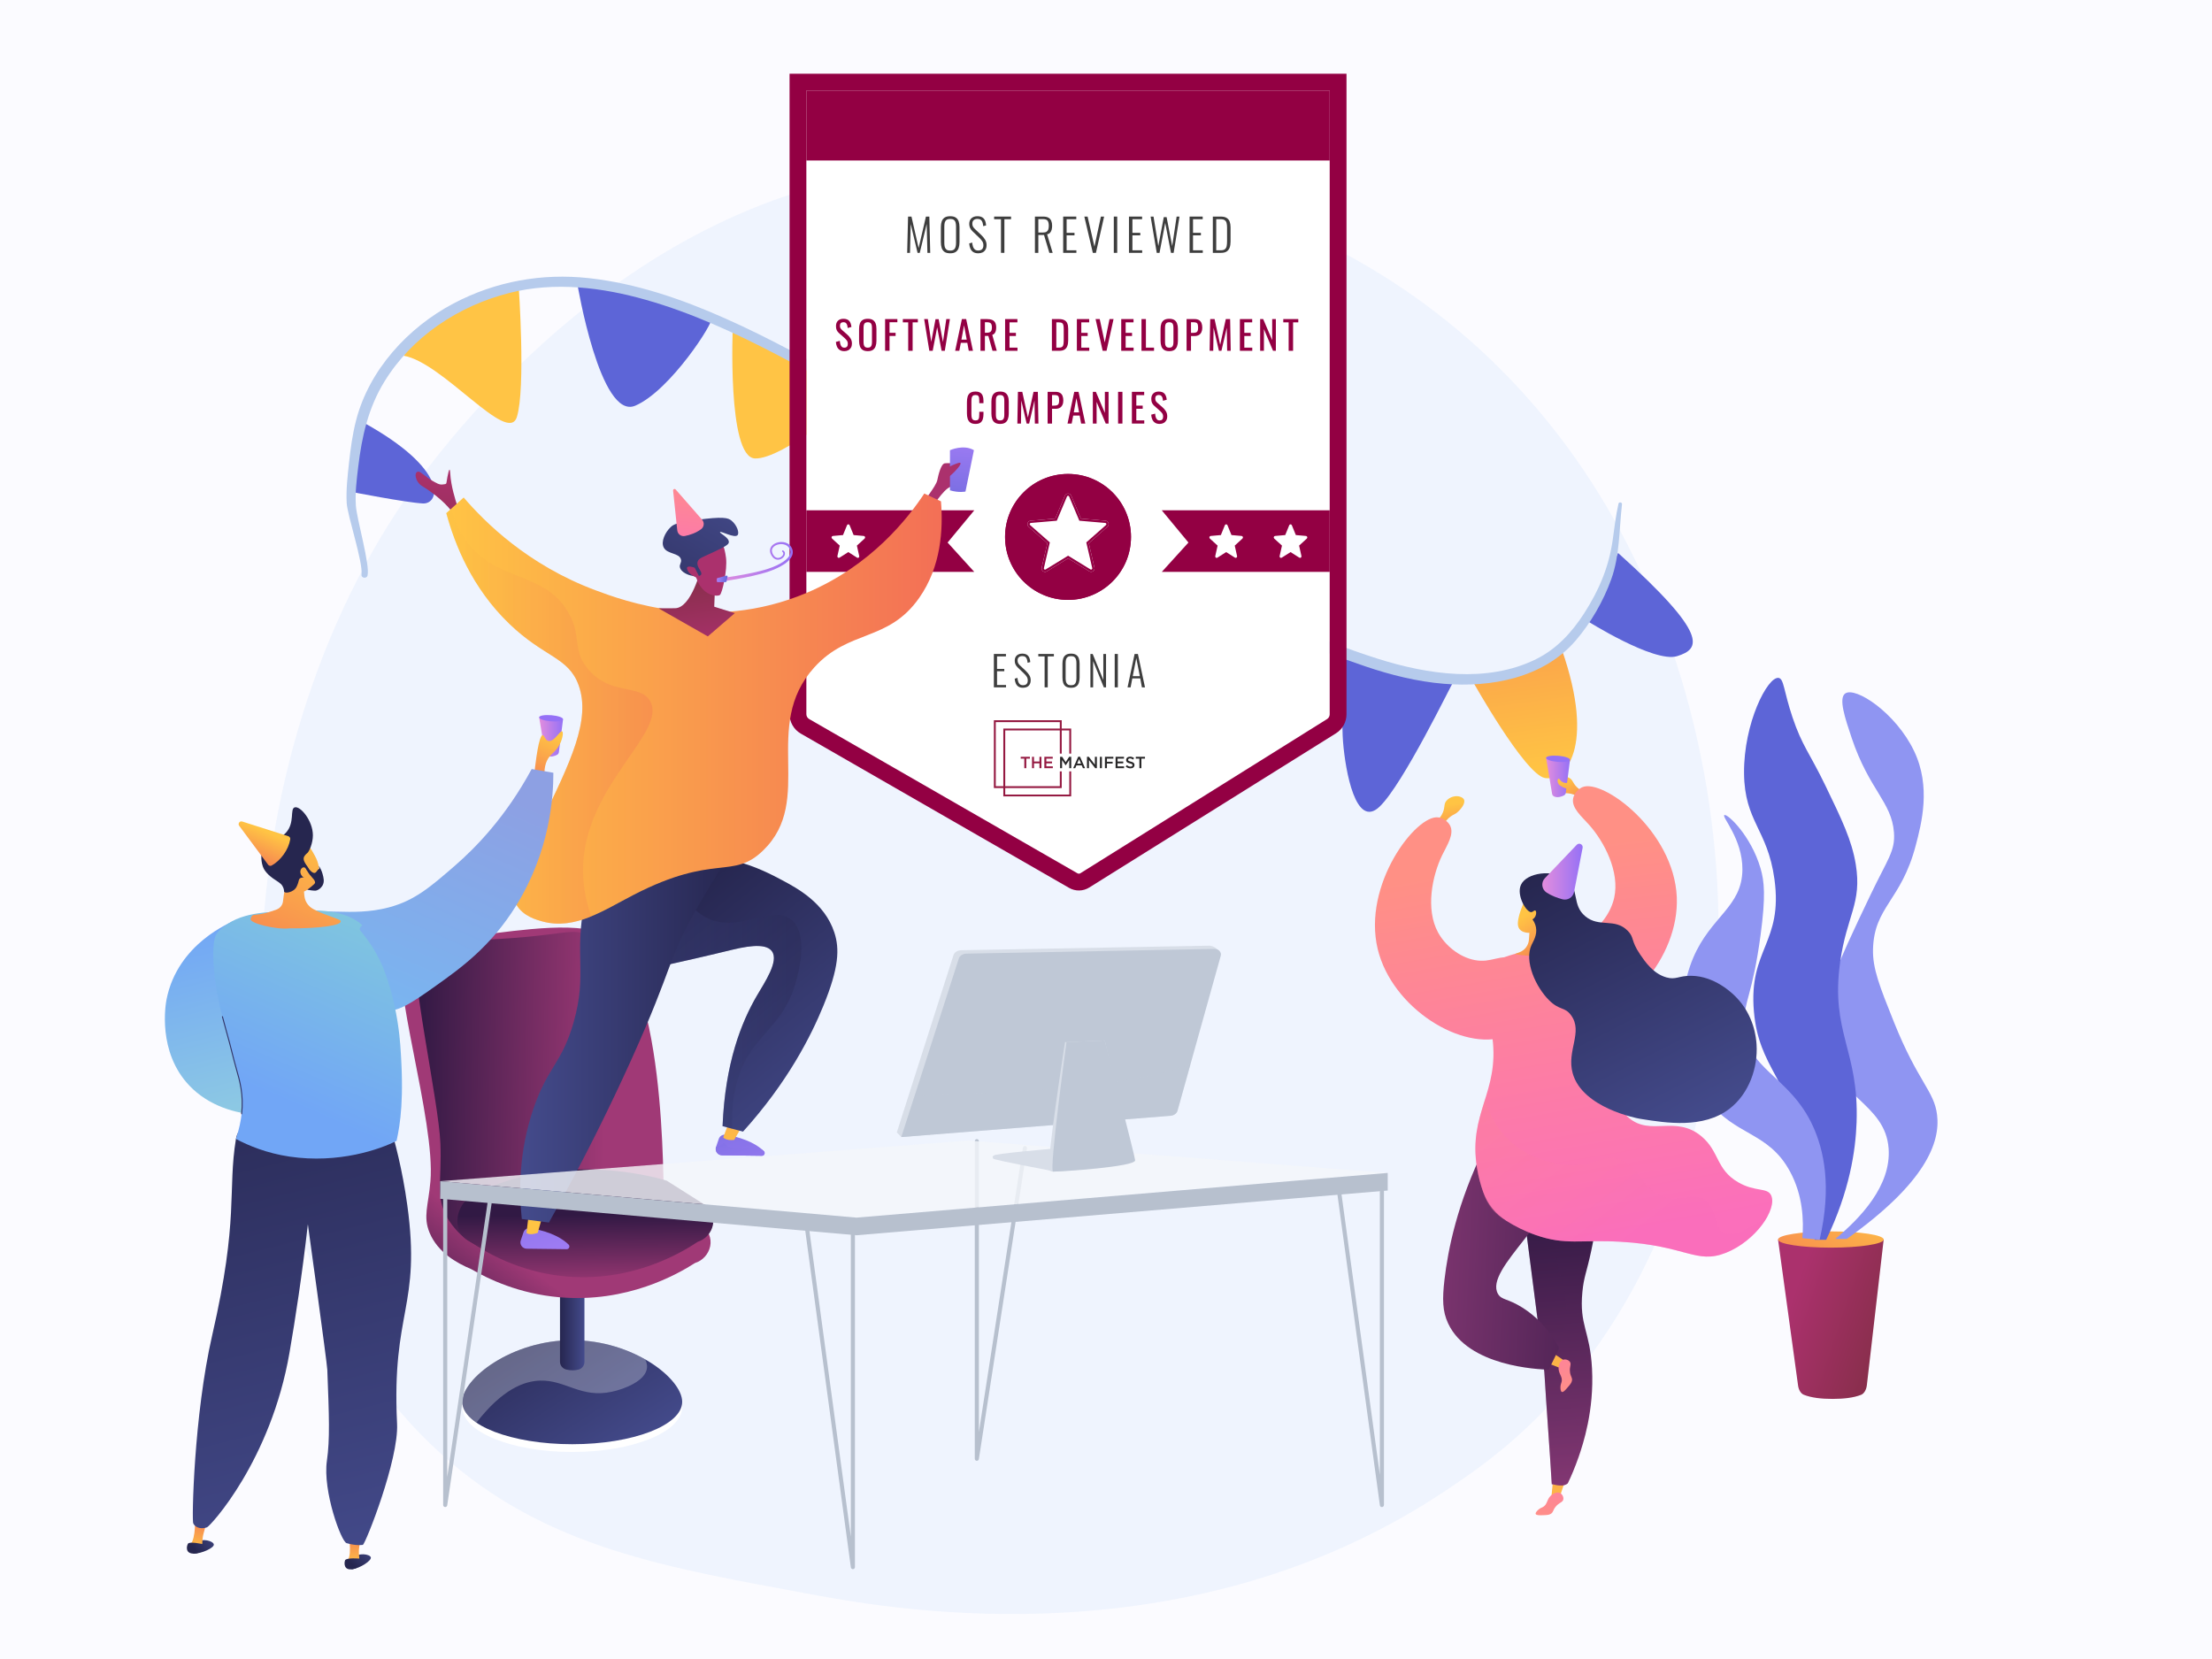 <svg width="720" height="540" viewBox="0 0 720 540" fill="none" xmlns="http://www.w3.org/2000/svg">
<rect width="720" height="540" fill="#FBFBFF"/>
<path d="M502.323 459.39C489.975 472.119 478.927 479.6 470.467 485.248C387.965 540.336 293.656 524.458 264.498 519.032C217.455 510.276 177.744 504.1 143.625 473.276C66.098 403.231 69.869 257.116 129.109 166.603C136.134 155.871 195.284 68.191 289.797 55.836C292.109 55.533 293.834 55.361 295.344 55.201C309.965 53.652 400.568 45.483 474.447 107.379C485.023 116.239 502.041 132.22 517.823 156.593C575.529 245.714 575.711 383.744 502.323 459.389V459.39Z" fill="#EFF4FE"/>
<path d="M526.68 179.988L516.368 201.944C516.368 201.944 538.427 215.907 545.908 213.574C553.389 211.242 556.588 206.854 526.68 179.988Z" fill="#5D65D7"/>
<path d="M508.372 211.422C508.211 210.959 499.604 220.578 479.115 221.331C479.115 221.331 496.283 252.031 502.84 253.231C509.397 254.432 519.522 243.396 508.371 211.424L508.372 211.422Z" fill="url(#paint0_linear_683_1008)"/>
<path d="M473.094 221.884C472.408 222.732 456.728 255.285 449.025 262.593C441.323 269.902 437.917 251.097 437.149 241.366C436.382 231.636 438.208 213.285 438.208 213.285L473.094 221.884Z" fill="#5D65D7"/>
<path d="M278.604 129.391C278.604 129.391 254.838 149.617 245.719 149.222C236.599 148.827 238.536 105.891 238.536 105.891L278.604 129.391V129.391Z" fill="#FFC445"/>
<path d="M231.509 103.695C232.733 104.399 218.222 127.152 206.783 132.047C195.344 136.943 187.913 92.344 187.913 92.344C187.913 92.344 213.201 93.159 231.507 103.695H231.509Z" fill="#5D65D7"/>
<path d="M168.824 93.039C168.824 93.039 171.172 126.493 168.23 135.748C165.288 145.003 144.062 117.883 131.395 115.793C131.395 115.793 141.323 97.905 168.824 93.039V93.039Z" fill="#FFC445"/>
<path d="M118.044 137.383L114.18 160.072C114.18 160.072 132.104 163.579 137.622 163.873C143.141 164.167 146.312 152.907 118.044 137.383Z" fill="#5D65D7"/>
<path d="M147.607 98.779C161.309 91.554 176.425 88.844 191.785 90.546C207.103 92.244 221.842 97.342 235.866 103.564C250.564 110.084 264.644 117.915 278.658 125.774C297.459 136.317 316.066 147.199 334.634 158.148C343.994 163.667 353.345 169.198 362.715 174.7C372.026 180.167 381.266 185.848 390.804 190.912C400.135 195.865 409.857 200.021 419.691 203.859C429.137 207.546 438.651 211.292 448.317 214.366C464.646 219.557 484.001 222.466 500.004 214.545C506.695 211.233 511.662 205.816 515.656 199.607C520.506 192.067 523.755 184.411 524.967 175.497C525.494 171.616 525.953 167.767 526.818 163.94C526.961 163.305 528.033 163.46 527.958 164.118C527.014 172.253 527.275 180.69 524.477 188.498C521.933 195.595 517.797 202.794 512.871 208.51C502.353 220.709 485.321 223.863 469.92 222.566C461.26 221.836 452.777 219.728 444.56 216.947C434.796 213.642 425.12 209.924 415.545 206.105C405.883 202.252 396.34 198.049 387.196 193.08C377.691 187.916 368.439 182.247 359.131 176.739C324.09 155.998 289.359 134.505 253.247 115.648C239.485 108.462 225.287 101.88 210.321 97.618C195.945 93.524 180.499 91.621 165.832 95.347C149.241 99.562 134.144 109.523 125.119 124.217C119.853 132.793 117.78 142.106 116.592 151.993C116.092 156.153 115.565 160.355 115.833 164.553C116.115 168.98 120.506 183.874 119.627 187.355C119.356 188.429 117.518 188.184 117.672 187.049C118.214 183.032 113.066 167.766 112.85 163.72C112.618 159.347 113.137 154.954 113.608 150.614C114.109 145.99 114.738 141.356 115.9 136.846C120.129 120.402 132.811 106.582 147.609 98.779H147.607Z" fill="#B6CBEC"/>
<path d="M186.258 472.618C206.022 472.618 222.045 466.079 222.045 458.012C222.045 449.945 206.022 443.406 186.258 443.406C166.493 443.406 150.471 449.945 150.471 458.012C150.471 466.079 166.493 472.618 186.258 472.618Z" fill="white"/>
<path d="M150.472 456.3C150.472 463.915 166.494 470.088 186.259 470.088C206.025 470.088 222.047 463.915 222.047 456.3C222.047 448.686 206.025 436.227 186.259 436.227C166.494 436.227 150.472 448.686 150.472 456.3Z" fill="url(#paint1_linear_683_1008)"/>
<g style="mix-blend-mode:multiply" opacity="0.3">
<path d="M150.472 456.3C150.472 448.686 166.494 436.227 186.259 436.227C195.386 436.227 203.709 438.885 210.03 442.494C210.473 443.422 210.678 444.343 210.596 445.218C210.185 449.502 203.198 452.135 199.187 453.004C189.088 455.193 184.155 449.152 175.827 449.383C170.679 449.524 163.544 452.112 155.082 463.066C152.152 461.068 150.474 458.76 150.474 456.3H150.472Z" fill="#EBEFF2"/>
</g>
<path d="M184.298 445.771C185.727 446.126 187.062 446.112 188.317 445.794C189.455 445.505 190.236 444.451 190.236 443.277V408.941H182.278V443.229C182.278 444.439 183.121 445.478 184.297 445.771H184.298Z" fill="url(#paint2_linear_683_1008)"/>
<path d="M228.306 398.907L216.149 391.222C215.644 388.352 217.525 312.86 194.261 303.431C184.8 299.596 160.081 304.231 154.494 304.48C143.341 304.978 135.385 305.333 131.558 310.653C126.644 317.485 141.812 364.958 140.105 384.5C139.41 392.47 137.641 396.008 139.845 401.288C142.484 407.612 148.609 411.117 153.369 413.09C159.061 416.395 168.97 421.105 182.057 422.252C204.103 424.185 220.56 414.727 226.22 411.109C228.737 410.316 230.627 408.224 231.163 405.639C231.705 403.02 230.567 400.337 228.306 398.907V398.907Z" fill="url(#paint3_linear_683_1008)"/>
<path d="M152.043 306.085C143.794 306.329 138.668 306.233 135.833 309.916C132.856 313.783 142.791 358.357 143.348 372.122C143.856 384.671 141.644 389.634 145.7 396.588C145.7 396.588 147.76 400.122 151.014 402.777C162.511 412.157 192.172 412.044 204.656 392.459C214.616 376.834 203.537 312.526 191.835 304.905C186.103 301.171 184.786 305.114 152.045 306.083L152.043 306.085Z" fill="url(#paint4_linear_683_1008)"/>
<path d="M229.19 392.004L217.033 384.319C217.033 384.319 184.472 373.614 154.344 388.708C150.971 390.398 148.871 393.888 148.871 397.662C148.871 400.558 150.61 403.169 153.282 404.287C158.538 407.874 168.798 413.8 182.943 415.351C205.429 417.815 222.159 407.519 227.105 404.208C229.622 403.415 231.513 401.322 232.048 398.738C232.59 396.119 231.452 393.435 229.19 392.006V392.004Z" fill="url(#paint5_linear_683_1008)"/>
<g clip-path="url(#clip0_683_1008)">
<path d="M432.815 29.465V232.509C432.815 232.818 432.736 233.122 432.587 233.393C432.437 233.663 432.221 233.891 431.959 234.054L351.652 284.244C351.512 284.331 351.351 284.379 351.186 284.382C351.022 284.385 350.859 284.343 350.716 284.261L263.379 234.045C263.102 233.886 262.871 233.655 262.711 233.378C262.55 233.101 262.466 232.786 262.466 232.466V29.465H432.815Z" fill="white"/>
<path d="M274.827 114.3C274.231 114.3 273.734 114.172 273.334 113.917C272.943 113.662 272.646 113.309 272.442 112.859C272.238 112.408 272.119 111.885 272.085 111.29L273.36 110.946C273.385 111.311 273.441 111.664 273.526 112.004C273.619 112.344 273.768 112.625 273.972 112.846C274.176 113.059 274.461 113.165 274.827 113.165C275.201 113.165 275.481 113.063 275.668 112.859C275.864 112.646 275.962 112.344 275.962 111.953C275.962 111.486 275.855 111.112 275.643 110.831C275.43 110.542 275.162 110.253 274.839 109.964L273.105 108.433C272.765 108.136 272.514 107.813 272.352 107.464C272.191 107.107 272.11 106.669 272.11 106.151C272.11 105.394 272.327 104.807 272.761 104.391C273.194 103.974 273.785 103.766 274.533 103.766C274.941 103.766 275.299 103.821 275.605 103.931C275.919 104.033 276.178 104.195 276.383 104.416C276.595 104.637 276.761 104.918 276.88 105.258C277.007 105.589 277.092 105.98 277.135 106.431L275.911 106.763C275.885 106.423 275.834 106.112 275.758 105.832C275.681 105.543 275.545 105.313 275.35 105.143C275.162 104.964 274.89 104.875 274.533 104.875C274.176 104.875 273.896 104.973 273.692 105.169C273.496 105.356 273.398 105.636 273.398 106.01C273.398 106.325 273.449 106.584 273.551 106.788C273.662 106.992 273.836 107.201 274.074 107.413L275.821 108.944C276.212 109.284 276.557 109.692 276.854 110.168C277.152 110.635 277.301 111.192 277.301 111.839C277.301 112.349 277.195 112.791 276.982 113.165C276.769 113.53 276.476 113.811 276.102 114.007C275.736 114.202 275.311 114.3 274.827 114.3Z" fill="#930043"/>
<path d="M282.462 114.3C281.764 114.3 281.207 114.164 280.791 113.892C280.374 113.62 280.077 113.233 279.898 112.731C279.72 112.221 279.63 111.626 279.63 110.946V107.031C279.63 106.35 279.72 105.768 279.898 105.283C280.085 104.79 280.383 104.416 280.791 104.161C281.207 103.897 281.764 103.766 282.462 103.766C283.159 103.766 283.711 103.897 284.119 104.161C284.528 104.425 284.821 104.799 284.999 105.283C285.187 105.768 285.28 106.35 285.28 107.031V110.959C285.28 111.63 285.187 112.217 284.999 112.719C284.821 113.22 284.528 113.611 284.119 113.892C283.711 114.164 283.159 114.3 282.462 114.3ZM282.462 113.165C282.844 113.165 283.133 113.088 283.329 112.935C283.524 112.774 283.656 112.553 283.724 112.272C283.792 111.983 283.826 111.647 283.826 111.265V106.737C283.826 106.355 283.792 106.027 283.724 105.755C283.656 105.475 283.524 105.262 283.329 105.117C283.133 104.964 282.844 104.888 282.462 104.888C282.079 104.888 281.786 104.964 281.582 105.117C281.386 105.262 281.254 105.475 281.186 105.755C281.118 106.027 281.084 106.355 281.084 106.737V111.265C281.084 111.647 281.118 111.983 281.186 112.272C281.254 112.553 281.386 112.774 281.582 112.935C281.786 113.088 282.079 113.165 282.462 113.165Z" fill="#930043"/>
<path d="M288.099 114.185V103.855H292.091V104.888H289.54V108.331H291.517V109.352H289.54V114.185H288.099Z" fill="#930043"/>
<path d="M295.619 114.185V104.926H293.872V103.855H298.756V104.926H297.06V114.185H295.619Z" fill="#930043"/>
<path d="M302.494 114.185L300.811 103.855H302.01L303.119 111.277L304.509 103.893H305.53L306.932 111.316L308.017 103.855H309.19L307.532 114.185H306.486L305.045 106.533L303.591 114.185H302.494Z" fill="#930043"/>
<path d="M310.902 114.185L313.095 103.855H314.486L316.692 114.185H315.327L314.855 111.583H312.751L312.254 114.185H310.902ZM312.942 110.55H314.664L313.797 105.895L312.942 110.55Z" fill="#930043"/>
<path d="M319.143 114.185V103.855H321.222C321.91 103.855 322.48 103.948 322.931 104.135C323.381 104.314 323.713 104.607 323.926 105.015C324.147 105.415 324.257 105.942 324.257 106.597C324.257 106.996 324.215 107.362 324.13 107.694C324.045 108.017 323.909 108.293 323.721 108.523C323.534 108.744 323.288 108.905 322.982 109.007L324.448 114.185H323.058L321.706 109.339H320.584V114.185H319.143ZM320.584 108.306H321.133C321.541 108.306 321.872 108.255 322.127 108.153C322.382 108.051 322.569 107.876 322.688 107.63C322.807 107.383 322.867 107.039 322.867 106.597C322.867 105.993 322.756 105.56 322.535 105.296C322.314 105.024 321.876 104.888 321.222 104.888H320.584V108.306Z" fill="#930043"/>
<path d="M327.159 114.185V103.855H331.164V104.926H328.6V108.344H330.679V109.364H328.6V113.152H331.189V114.185H327.159Z" fill="#930043"/>
<path d="M342.39 114.185V103.855H344.635C345.4 103.855 346.004 103.974 346.446 104.212C346.896 104.442 347.215 104.79 347.402 105.258C347.598 105.725 347.696 106.308 347.696 107.005V110.806C347.696 111.537 347.598 112.153 347.402 112.655C347.215 113.156 346.905 113.539 346.471 113.803C346.046 114.058 345.472 114.185 344.749 114.185H342.39ZM343.831 113.152H344.647C345.175 113.152 345.549 113.05 345.77 112.846C345.991 112.642 346.123 112.344 346.165 111.953C346.216 111.562 346.242 111.09 346.242 110.538V107.184C346.242 106.648 346.208 106.214 346.14 105.883C346.072 105.551 345.923 105.309 345.693 105.156C345.464 105.003 345.102 104.926 344.609 104.926H343.831V113.152Z" fill="#930043"/>
<path d="M350.518 114.185V103.855H354.523V104.926H351.96V108.344H354.038V109.364H351.96V113.152H354.548V114.185H350.518Z" fill="#930043"/>
<path d="M358.913 114.185L356.605 103.855H357.957L359.589 111.469L361.145 103.855H362.458L360.176 114.185H358.913Z" fill="#930043"/>
<path d="M364.957 114.185V103.855H368.961V104.926H366.398V108.344H368.477V109.364H366.398V113.152H368.987V114.185H364.957Z" fill="#930043"/>
<path d="M371.553 114.185V103.855H372.994V113.152H375.634V114.185H371.553Z" fill="#930043"/>
<path d="M380.59 114.3C379.893 114.3 379.336 114.164 378.919 113.892C378.503 113.62 378.205 113.233 378.027 112.731C377.848 112.221 377.759 111.626 377.759 110.946V107.031C377.759 106.35 377.848 105.768 378.027 105.283C378.214 104.79 378.511 104.416 378.919 104.161C379.336 103.897 379.893 103.766 380.59 103.766C381.287 103.766 381.84 103.897 382.248 104.161C382.656 104.425 382.95 104.799 383.128 105.283C383.315 105.768 383.409 106.35 383.409 107.031V110.959C383.409 111.63 383.315 112.217 383.128 112.719C382.95 113.22 382.656 113.611 382.248 113.892C381.84 114.164 381.287 114.3 380.59 114.3ZM380.59 113.165C380.973 113.165 381.262 113.088 381.457 112.935C381.653 112.774 381.785 112.553 381.853 112.272C381.921 111.983 381.955 111.647 381.955 111.265V106.737C381.955 106.355 381.921 106.027 381.853 105.755C381.785 105.475 381.653 105.262 381.457 105.117C381.262 104.964 380.973 104.888 380.59 104.888C380.208 104.888 379.914 104.964 379.71 105.117C379.515 105.262 379.383 105.475 379.315 105.755C379.247 106.027 379.213 106.355 379.213 106.737V111.265C379.213 111.647 379.247 111.983 379.315 112.272C379.383 112.553 379.515 112.774 379.71 112.935C379.914 113.088 380.208 113.165 380.59 113.165Z" fill="#930043"/>
<path d="M386.228 114.185V103.855H388.791C389.412 103.855 389.905 103.97 390.271 104.199C390.645 104.42 390.917 104.743 391.087 105.169C391.257 105.594 391.342 106.108 391.342 106.712C391.342 107.256 391.244 107.728 391.049 108.127C390.862 108.527 390.581 108.837 390.207 109.058C389.833 109.271 389.365 109.377 388.804 109.377H387.669V114.185H386.228ZM387.669 108.344H388.332C388.749 108.344 389.076 108.297 389.314 108.204C389.552 108.11 389.722 107.949 389.824 107.719C389.926 107.481 389.977 107.15 389.977 106.724C389.977 106.231 389.939 105.853 389.863 105.589C389.795 105.326 389.646 105.143 389.416 105.041C389.187 104.939 388.83 104.888 388.345 104.888H387.669V108.344Z" fill="#930043"/>
<path d="M393.733 114.185L393.924 103.855H395.34L397.164 112.234L399 103.855H400.403L400.594 114.185H399.434L399.319 106.686L397.572 114.185H396.756L395.021 106.686L394.906 114.185H393.733Z" fill="#930043"/>
<path d="M403.581 114.185V103.855H407.585V104.926H405.022V108.344H407.101V109.364H405.022V113.152H407.611V114.185H403.581Z" fill="#930043"/>
<path d="M410.177 114.185V103.855H411.159L414.092 110.716V103.855H415.291V114.185H414.373L411.401 107.133V114.185H410.177Z" fill="#930043"/>
<path d="M419.453 114.185V104.926H417.706V103.855H422.59V104.926H420.894V114.185H419.453Z" fill="#930043"/>
<path d="M317.516 137.985C316.785 137.985 316.215 137.832 315.807 137.526C315.408 137.22 315.127 136.807 314.965 136.289C314.812 135.77 314.736 135.192 314.736 134.554V130.907C314.736 130.21 314.812 129.602 314.965 129.083C315.127 128.564 315.408 128.165 315.807 127.884C316.215 127.595 316.785 127.451 317.516 127.451C318.162 127.451 318.672 127.57 319.046 127.808C319.429 128.046 319.701 128.386 319.863 128.828C320.033 129.27 320.118 129.801 320.118 130.422V131.238H318.753V130.511C318.753 130.129 318.732 129.793 318.689 129.504C318.655 129.206 318.553 128.977 318.383 128.815C318.213 128.654 317.928 128.573 317.529 128.573C317.121 128.573 316.823 128.662 316.636 128.841C316.449 129.011 316.326 129.257 316.266 129.58C316.215 129.895 316.19 130.265 316.19 130.69V134.784C316.19 135.302 316.232 135.715 316.317 136.021C316.402 136.318 316.543 136.531 316.738 136.659C316.934 136.786 317.197 136.85 317.529 136.85C317.92 136.85 318.201 136.765 318.371 136.595C318.541 136.416 318.647 136.174 318.689 135.868C318.732 135.562 318.753 135.205 318.753 134.797V134.031H320.118V134.797C320.118 135.426 320.041 135.983 319.888 136.467C319.735 136.943 319.472 137.317 319.097 137.59C318.723 137.853 318.196 137.985 317.516 137.985Z" fill="#930043"/>
<path d="M325.533 137.985C324.836 137.985 324.279 137.849 323.863 137.577C323.446 137.305 323.149 136.918 322.97 136.416C322.792 135.906 322.702 135.311 322.702 134.631V130.715C322.702 130.035 322.792 129.453 322.97 128.968C323.157 128.475 323.455 128.101 323.863 127.846C324.279 127.582 324.836 127.451 325.533 127.451C326.231 127.451 326.783 127.582 327.191 127.846C327.6 128.109 327.893 128.484 328.071 128.968C328.258 129.453 328.352 130.035 328.352 130.715V134.643C328.352 135.315 328.258 135.902 328.071 136.403C327.893 136.905 327.6 137.296 327.191 137.577C326.783 137.849 326.231 137.985 325.533 137.985ZM325.533 136.85C325.916 136.85 326.205 136.773 326.401 136.62C326.596 136.459 326.728 136.238 326.796 135.957C326.864 135.668 326.898 135.332 326.898 134.95V130.422C326.898 130.04 326.864 129.712 326.796 129.44C326.728 129.16 326.596 128.947 326.401 128.802C326.205 128.649 325.916 128.573 325.533 128.573C325.151 128.573 324.858 128.649 324.654 128.802C324.458 128.947 324.326 129.16 324.258 129.44C324.19 129.712 324.156 130.04 324.156 130.422V134.95C324.156 135.332 324.19 135.668 324.258 135.957C324.326 136.238 324.458 136.459 324.654 136.62C324.858 136.773 325.151 136.85 325.533 136.85Z" fill="#930043"/>
<path d="M331.146 137.87L331.337 127.54H332.753L334.576 135.919L336.413 127.54H337.816L338.007 137.87H336.847L336.732 130.371L334.985 137.87H334.168L332.434 130.371L332.319 137.87H331.146Z" fill="#930043"/>
<path d="M340.993 137.87V127.54H343.557C344.178 127.54 344.671 127.655 345.036 127.884C345.41 128.105 345.682 128.428 345.852 128.853C346.023 129.279 346.108 129.793 346.108 130.397C346.108 130.941 346.01 131.413 345.814 131.812C345.627 132.212 345.347 132.522 344.973 132.743C344.598 132.956 344.131 133.062 343.57 133.062H342.435V137.87H340.993ZM342.435 132.029H343.098C343.514 132.029 343.842 131.982 344.08 131.889C344.318 131.795 344.488 131.634 344.59 131.404C344.692 131.166 344.743 130.834 344.743 130.409C344.743 129.916 344.705 129.538 344.628 129.274C344.56 129.011 344.411 128.828 344.182 128.726C343.952 128.624 343.595 128.573 343.111 128.573H342.435V132.029Z" fill="#930043"/>
<path d="M347.477 137.87L349.671 127.54H351.061L353.267 137.87H351.902L351.431 135.268H349.326L348.829 137.87H347.477ZM349.518 134.235H351.239L350.372 129.58L349.518 134.235Z" fill="#930043"/>
<path d="M355.718 137.87V127.54H356.7L359.633 134.401V127.54H360.832V137.87H359.914L356.942 130.817V137.87H355.718Z" fill="#930043"/>
<path d="M363.935 137.87V127.54H365.351V137.87H363.935Z" fill="#930043"/>
<path d="M368.425 137.87V127.54H372.43V128.611H369.866V132.029H371.945V133.049H369.866V136.837H372.455V137.87H368.425Z" fill="#930043"/>
<path d="M377.458 137.985C376.862 137.985 376.365 137.857 375.965 137.602C375.574 137.347 375.277 136.994 375.073 136.544C374.869 136.093 374.75 135.57 374.716 134.975L375.991 134.631C376.016 134.996 376.072 135.349 376.157 135.689C376.25 136.029 376.399 136.31 376.603 136.531C376.807 136.744 377.092 136.85 377.458 136.85C377.832 136.85 378.112 136.748 378.299 136.544C378.495 136.331 378.593 136.029 378.593 135.638C378.593 135.171 378.486 134.797 378.274 134.516C378.061 134.227 377.793 133.938 377.47 133.649L375.736 132.118C375.396 131.821 375.145 131.498 374.983 131.149C374.822 130.792 374.741 130.354 374.741 129.835C374.741 129.079 374.958 128.492 375.392 128.075C375.825 127.659 376.416 127.451 377.164 127.451C377.572 127.451 377.929 127.506 378.236 127.616C378.55 127.718 378.809 127.88 379.013 128.101C379.226 128.322 379.392 128.603 379.511 128.943C379.638 129.274 379.723 129.665 379.766 130.116L378.542 130.448C378.516 130.108 378.465 129.797 378.389 129.517C378.312 129.228 378.176 128.998 377.98 128.828C377.793 128.649 377.521 128.56 377.164 128.56C376.807 128.56 376.527 128.658 376.323 128.853C376.127 129.04 376.029 129.321 376.029 129.695C376.029 130.01 376.08 130.269 376.182 130.473C376.293 130.677 376.467 130.885 376.705 131.098L378.452 132.628C378.843 132.969 379.188 133.377 379.485 133.853C379.783 134.32 379.932 134.877 379.932 135.523C379.932 136.034 379.825 136.476 379.613 136.85C379.4 137.215 379.107 137.496 378.733 137.692C378.367 137.887 377.942 137.985 377.458 137.985Z" fill="#930043"/>
<path d="M295.282 82.302L295.574 70.496H296.681L299.013 80.742L301.389 70.496H302.497L302.788 82.302H301.87L301.637 72.9L299.378 82.302H298.664L296.434 72.915L296.2 82.302H295.282Z" fill="#3E3E3E"/>
<path d="M309.297 82.447C308.51 82.447 307.893 82.297 307.446 81.996C307.009 81.684 306.698 81.257 306.514 80.713C306.339 80.159 306.251 79.527 306.251 78.818V73.921C306.251 73.202 306.344 72.58 306.528 72.055C306.722 71.521 307.038 71.108 307.476 70.816C307.923 70.525 308.53 70.379 309.297 70.379C310.055 70.379 310.653 70.525 311.09 70.816C311.537 71.108 311.853 71.521 312.038 72.055C312.222 72.58 312.315 73.202 312.315 73.921V78.833C312.315 79.542 312.222 80.169 312.038 80.713C311.863 81.247 311.557 81.67 311.119 81.981C310.682 82.292 310.075 82.447 309.297 82.447ZM309.297 81.558C309.812 81.558 310.206 81.456 310.478 81.252C310.75 81.038 310.935 80.747 311.032 80.378C311.139 79.999 311.192 79.561 311.192 79.066V73.717C311.192 73.221 311.139 72.789 311.032 72.419C310.935 72.05 310.75 71.768 310.478 71.574C310.206 71.37 309.812 71.268 309.297 71.268C308.773 71.268 308.37 71.37 308.088 71.574C307.816 71.768 307.626 72.05 307.519 72.419C307.422 72.789 307.374 73.221 307.374 73.717V79.066C307.374 79.561 307.422 79.999 307.519 80.378C307.626 80.747 307.816 81.038 308.088 81.252C308.37 81.456 308.773 81.558 309.297 81.558Z" fill="#3E3E3E"/>
<path d="M318.413 82.447C317.771 82.447 317.237 82.316 316.809 82.054C316.392 81.782 316.076 81.408 315.862 80.931C315.648 80.446 315.517 79.882 315.469 79.241L316.445 78.949C316.494 79.435 316.581 79.877 316.707 80.276C316.834 80.664 317.033 80.975 317.305 81.208C317.577 81.432 317.951 81.544 318.427 81.544C318.952 81.544 319.36 81.408 319.652 81.135C319.943 80.863 320.089 80.431 320.089 79.838C320.089 79.314 319.958 78.862 319.695 78.483C319.443 78.104 319.093 77.705 318.646 77.288L316.562 75.291C316.192 74.931 315.92 74.562 315.745 74.183C315.571 73.794 315.483 73.372 315.483 72.915C315.483 72.099 315.726 71.472 316.212 71.035C316.698 70.597 317.344 70.379 318.15 70.379C318.568 70.379 318.942 70.432 319.273 70.539C319.613 70.646 319.899 70.821 320.133 71.064C320.376 71.297 320.565 71.603 320.701 71.982C320.837 72.361 320.929 72.823 320.978 73.367L320.031 73.615C319.992 73.119 319.909 72.696 319.783 72.347C319.666 71.987 319.477 71.715 319.214 71.53C318.962 71.346 318.607 71.253 318.15 71.253C317.665 71.253 317.266 71.38 316.955 71.632C316.644 71.885 316.489 72.279 316.489 72.813C316.489 73.134 316.547 73.425 316.664 73.688C316.79 73.95 317.009 74.232 317.32 74.533L319.404 76.501C319.87 76.938 320.274 77.424 320.614 77.958C320.954 78.493 321.124 79.095 321.124 79.765C321.124 80.358 321.007 80.854 320.774 81.252C320.55 81.65 320.235 81.952 319.827 82.156C319.418 82.35 318.947 82.447 318.413 82.447Z" fill="#3E3E3E"/>
<path d="M325.816 82.302V71.356H323.586V70.496H329.096V71.356H326.924V82.302H325.816Z" fill="#3E3E3E"/>
<path d="M336.867 82.302V70.496H339.534C340.273 70.496 340.851 70.617 341.269 70.86C341.696 71.093 342.002 71.438 342.187 71.895C342.372 72.342 342.464 72.876 342.464 73.498C342.464 73.935 342.415 74.348 342.318 74.737C342.221 75.126 342.056 75.456 341.823 75.728C341.589 76 341.259 76.18 340.831 76.267L342.639 82.302H341.56L339.826 76.501H337.975V82.302H336.867ZM337.975 75.684H339.476C339.972 75.684 340.355 75.602 340.627 75.437C340.899 75.271 341.094 75.028 341.21 74.708C341.327 74.387 341.385 73.984 341.385 73.498C341.385 72.769 341.259 72.225 341.006 71.866C340.754 71.506 340.253 71.326 339.505 71.326H337.975V75.684Z" fill="#3E3E3E"/>
<path d="M346.06 82.302V70.496H350.33V71.356H347.182V75.786H349.747V76.603H347.182V81.471H350.36V82.302H346.06Z" fill="#3E3E3E"/>
<path d="M355.715 82.302L352.946 70.496H354.01L356.24 80.276L358.339 70.496H359.388L356.721 82.302H355.715Z" fill="#3E3E3E"/>
<path d="M362.54 82.302V70.496H363.648V82.302H362.54Z" fill="#3E3E3E"/>
<path d="M367.477 82.302V70.496H371.747V71.356H368.599V75.786H371.164V76.603H368.599V81.471H371.776V82.302H367.477Z" fill="#3E3E3E"/>
<path d="M376.52 82.302L374.523 70.496H375.47L377.03 80.086L378.808 70.67H379.726L381.548 80.101L382.991 70.496H383.924L382.015 82.302H381.155L379.274 72.565L377.423 82.302H376.52Z" fill="#3E3E3E"/>
<path d="M387.201 82.302V70.496H391.472V71.356H388.323V75.786H390.889V76.603H388.323V81.471H391.501V82.302H387.201Z" fill="#3E3E3E"/>
<path d="M394.772 82.302V70.496H397.337C398.163 70.496 398.805 70.641 399.261 70.933C399.728 71.215 400.058 71.618 400.252 72.142C400.447 72.667 400.544 73.275 400.544 73.964V78.658C400.544 79.386 400.447 80.028 400.252 80.582C400.058 81.126 399.737 81.549 399.29 81.85C398.843 82.151 398.226 82.302 397.439 82.302H394.772ZM395.88 81.471H397.366C397.988 81.471 398.445 81.344 398.737 81.092C399.028 80.829 399.213 80.475 399.29 80.028C399.368 79.571 399.407 79.056 399.407 78.483V74.081C399.407 73.488 399.354 72.993 399.247 72.594C399.15 72.186 398.95 71.88 398.649 71.676C398.358 71.462 397.915 71.356 397.323 71.356H395.88V81.471Z" fill="#3E3E3E"/>
<path d="M323.5 223.731V212.861H327.432V213.653H324.533V217.732H326.895V218.484H324.533V222.966H327.459V223.731H323.5Z" fill="#3E3E3E"/>
<path d="M332.99 223.865C332.4 223.865 331.908 223.744 331.514 223.503C331.129 223.252 330.839 222.908 330.642 222.469C330.445 222.022 330.324 221.503 330.279 220.913L331.179 220.644C331.223 221.092 331.304 221.499 331.42 221.865C331.536 222.223 331.72 222.51 331.97 222.724C332.221 222.93 332.565 223.033 333.004 223.033C333.487 223.033 333.862 222.908 334.131 222.657C334.399 222.407 334.533 222.009 334.533 221.463C334.533 220.98 334.413 220.564 334.171 220.215C333.938 219.866 333.616 219.499 333.205 219.115L331.286 217.276C330.946 216.945 330.695 216.605 330.534 216.256C330.373 215.898 330.293 215.509 330.293 215.089C330.293 214.337 330.517 213.76 330.964 213.358C331.411 212.955 332.006 212.754 332.749 212.754C333.133 212.754 333.478 212.803 333.782 212.902C334.095 213 334.359 213.161 334.574 213.385C334.797 213.599 334.972 213.881 335.097 214.23C335.222 214.579 335.307 215.004 335.352 215.505L334.48 215.733C334.444 215.277 334.368 214.888 334.251 214.565C334.144 214.234 333.97 213.984 333.728 213.814C333.496 213.644 333.169 213.559 332.749 213.559C332.301 213.559 331.934 213.675 331.648 213.908C331.362 214.141 331.219 214.503 331.219 214.995C331.219 215.29 331.272 215.559 331.38 215.8C331.496 216.042 331.697 216.301 331.984 216.578L333.903 218.39C334.332 218.793 334.703 219.24 335.016 219.732C335.33 220.224 335.486 220.779 335.486 221.396C335.486 221.942 335.379 222.398 335.164 222.765C334.958 223.131 334.667 223.409 334.292 223.597C333.916 223.775 333.482 223.865 332.99 223.865Z" fill="#3E3E3E"/>
<path d="M340.018 223.731V213.653H337.965V212.861H343.037V213.653H341.038V223.731H340.018Z" fill="#3E3E3E"/>
<path d="M348.631 223.865C347.906 223.865 347.338 223.726 346.927 223.449C346.524 223.163 346.238 222.769 346.068 222.268C345.907 221.758 345.826 221.177 345.826 220.524V216.015C345.826 215.353 345.911 214.78 346.081 214.297C346.26 213.805 346.551 213.425 346.954 213.156C347.365 212.888 347.924 212.754 348.631 212.754C349.329 212.754 349.879 212.888 350.281 213.156C350.693 213.425 350.984 213.805 351.154 214.297C351.324 214.78 351.409 215.353 351.409 216.015V220.537C351.409 221.19 351.324 221.767 351.154 222.268C350.993 222.76 350.711 223.149 350.308 223.436C349.906 223.722 349.347 223.865 348.631 223.865ZM348.631 223.046C349.105 223.046 349.467 222.952 349.718 222.765C349.968 222.568 350.138 222.299 350.228 221.959C350.326 221.611 350.375 221.208 350.375 220.752V215.827C350.375 215.371 350.326 214.973 350.228 214.633C350.138 214.293 349.968 214.033 349.718 213.854C349.467 213.666 349.105 213.572 348.631 213.572C348.148 213.572 347.777 213.666 347.517 213.854C347.267 214.033 347.092 214.293 346.994 214.633C346.904 214.973 346.86 215.371 346.86 215.827V220.752C346.86 221.208 346.904 221.611 346.994 221.959C347.092 222.299 347.267 222.568 347.517 222.765C347.777 222.952 348.148 223.046 348.631 223.046Z" fill="#3E3E3E"/>
<path d="M354.927 223.731V212.861H355.665L359.127 221.302V212.861H360.013V223.731H359.288L355.812 215.196V223.731H354.927Z" fill="#3E3E3E"/>
<path d="M362.836 223.731V212.861H363.856V223.731H362.836Z" fill="#3E3E3E"/>
<path d="M367.015 223.731L369.31 212.861H370.384L372.692 223.731H371.685L371.149 220.819H368.559L368.009 223.731H367.015ZM368.706 220.081H371.014L369.86 214.217L368.706 220.081Z" fill="#3E3E3E"/>
<g clip-path="url(#clip1_683_1008)">
<path fill-rule="evenodd" clip-rule="evenodd" d="M351.549 246.311H350.948L349.321 250.033H349.987L350.367 249.141H352.115L352.49 250.033H353.183L351.549 246.311V246.311ZM351.876 248.565H350.604L351.232 247.087L351.876 248.565ZM371.52 246.939H372.692V246.338H369.694V246.939H370.865V250.033H371.52V246.939ZM367.201 247.309C367.201 247.248 367.215 247.187 367.243 247.133C367.27 247.078 367.31 247.031 367.358 246.994C367.487 246.901 367.643 246.856 367.801 246.866C367.973 246.866 368.143 246.899 368.302 246.963C368.481 247.036 368.649 247.131 368.803 247.246L369.152 246.754C368.969 246.607 368.763 246.49 368.542 246.409C368.307 246.326 368.06 246.286 367.811 246.289C367.639 246.288 367.468 246.314 367.305 246.366C367.159 246.412 367.024 246.487 366.908 246.586C366.798 246.68 366.71 246.797 366.648 246.927C366.584 247.065 366.552 247.216 366.554 247.368C366.55 247.518 366.578 247.668 366.636 247.806C366.689 247.929 366.771 248.036 366.875 248.121C366.991 248.211 367.121 248.283 367.261 248.331C367.433 248.394 367.61 248.447 367.789 248.488L368.21 248.609C368.299 248.639 368.385 248.681 368.464 248.733C368.519 248.769 368.563 248.819 368.591 248.877C368.615 248.934 368.627 248.995 368.626 249.057C368.628 249.124 368.612 249.191 368.581 249.251C368.55 249.312 368.504 249.363 368.448 249.4C368.308 249.491 368.144 249.535 367.977 249.528C367.761 249.532 367.547 249.49 367.349 249.404C367.15 249.308 366.967 249.184 366.804 249.036L366.413 249.507C366.623 249.701 366.869 249.852 367.137 249.953C367.399 250.05 367.676 250.099 367.955 250.098C368.136 250.1 368.316 250.075 368.489 250.024C368.64 249.98 368.781 249.906 368.904 249.807C369.019 249.713 369.111 249.593 369.174 249.459C369.241 249.311 369.274 249.15 369.271 248.987C369.274 248.849 369.248 248.711 369.194 248.584C369.142 248.468 369.066 248.365 368.97 248.282C368.858 248.188 368.732 248.114 368.596 248.062C368.428 247.999 368.256 247.947 368.081 247.905L367.644 247.784C367.549 247.754 367.458 247.712 367.374 247.657C367.317 247.621 367.27 247.57 367.239 247.51C367.211 247.446 367.198 247.378 367.201 247.309V247.309ZM365.854 246.338H363.118V250.033H365.88V249.448H363.763V248.46H365.617V247.874H363.763V246.924H365.854V246.338V246.338ZM362.4 246.338H359.655V250.033H360.299V248.529H362.163V247.943H360.299V246.924H362.4V246.338Z" fill="#282728"/>
<path d="M358.018 246.34H358.662V250.037H358.018V246.34Z" fill="#282728"/>
<path fill-rule="evenodd" clip-rule="evenodd" d="M356.387 248.895L354.411 246.34H353.809V250.035H354.453V247.406L356.487 250.035H357.031V246.34H356.387V248.895V248.895ZM348.042 247.384V250.035H348.688V246.34H347.995L346.871 248.086L345.746 246.34H345.054V250.035H345.698V247.395L346.855 249.128H346.876L348.042 247.384V247.384Z" fill="#282728"/>
<path fill-rule="evenodd" clip-rule="evenodd" d="M342.668 246.337H339.932V250.033H342.693V249.447H340.576V248.459H342.429V247.873H340.576V246.923H342.668V246.337V246.337ZM338.337 248.475V250.033H338.982V246.337H338.337V247.873H336.564V246.337H335.92V250.033H336.564V248.475H338.337V248.475ZM334.06 246.939H335.232V246.337H332.234V246.939H333.405V250.033H334.06V246.939ZM348.049 251.077V258.616H327.2V256.517H345.588V251.077H344.969V255.9H327.2V237.761H344.967V245.299H345.586V237.761H348.047V245.299H348.666V237.142H345.588V234.43H323.5V256.517H326.58V259.228H348.668V251.077H348.049ZM326.58 255.897H324.119V235.05H344.967V237.142H326.58V255.897Z" fill="#951A42"/>
</g>
<path fill-rule="evenodd" clip-rule="evenodd" d="M438.281 24V232.51C438.281 233.746 437.967 234.962 437.367 236.044C436.768 237.125 435.904 238.036 434.856 238.691L354.549 288.88C353.57 289.492 352.442 289.827 351.287 289.848C350.132 289.869 348.993 289.576 347.991 289.001L260.655 238.784C259.544 238.145 258.621 237.225 257.98 236.116C257.338 235.007 257 233.748 257 232.467V24H438.281ZM432.815 29.466H262.466V232.467C262.466 232.787 262.55 233.102 262.711 233.379C262.871 233.656 263.102 233.886 263.379 234.046L350.716 284.262C350.859 284.344 351.022 284.386 351.186 284.383C351.351 284.38 351.512 284.332 351.652 284.245L431.959 234.055C432.221 233.892 432.437 233.664 432.587 233.394C432.736 233.123 432.815 232.819 432.815 232.51V29.466Z" fill="#930043"/>
<path d="M262.466 166.109H317.123L308.443 176.596L317.123 186.15H262.466V166.109ZM432.815 166.109H378.158L386.838 176.596L378.158 186.15H432.815V166.109Z" fill="#930043"/>
<path d="M297.072 179.702L299.93 181.516C300.006 181.569 300.096 181.597 300.189 181.596C300.282 181.594 300.371 181.564 300.445 181.508C300.522 181.451 300.58 181.372 300.612 181.283C300.645 181.193 300.65 181.095 300.629 181.003L299.867 177.592L302.391 175.296C302.46 175.232 302.509 175.149 302.533 175.058C302.556 174.966 302.553 174.87 302.523 174.781C302.496 174.692 302.443 174.614 302.371 174.556C302.299 174.498 302.212 174.463 302.12 174.455L298.803 174.159L297.499 170.957C297.427 170.78 297.262 170.664 297.077 170.664C296.892 170.664 296.726 170.78 296.654 170.957L295.35 174.159L292.034 174.455C291.942 174.464 291.856 174.501 291.786 174.56C291.716 174.619 291.664 174.697 291.638 174.785C291.61 174.874 291.608 174.97 291.632 175.06C291.656 175.151 291.705 175.232 291.773 175.296L294.286 177.592L293.525 181.003C293.505 181.094 293.512 181.189 293.544 181.277C293.576 181.365 293.633 181.441 293.707 181.498C293.779 181.553 293.867 181.584 293.957 181.587C294.048 181.59 294.138 181.566 294.214 181.516L297.071 179.702H297.072Z" fill="white"/>
<path d="M399.12 179.702L396.262 181.516C396.186 181.569 396.095 181.597 396.002 181.596C395.91 181.594 395.82 181.564 395.745 181.508C395.669 181.451 395.612 181.372 395.579 181.282C395.547 181.193 395.541 181.095 395.563 181.003L396.325 177.592L393.801 175.296C393.732 175.232 393.683 175.149 393.659 175.058C393.636 174.967 393.638 174.87 393.668 174.781C393.695 174.692 393.748 174.614 393.82 174.556C393.892 174.498 393.98 174.462 394.072 174.455L397.388 174.159L398.692 170.957C398.764 170.78 398.93 170.664 399.114 170.664C399.298 170.664 399.465 170.78 399.537 170.957L400.84 174.159L404.157 174.455C404.248 174.464 404.335 174.501 404.405 174.56C404.475 174.619 404.527 174.697 404.553 174.785C404.581 174.874 404.583 174.97 404.559 175.06C404.535 175.151 404.486 175.233 404.418 175.296L401.904 177.592L402.666 181.003C402.686 181.094 402.679 181.189 402.647 181.277C402.615 181.365 402.558 181.441 402.484 181.498C402.411 181.553 402.324 181.584 402.233 181.587C402.143 181.59 402.053 181.566 401.977 181.516L399.12 179.702V179.702Z" fill="white"/>
<path d="M276.12 179.702L278.978 181.516C279.054 181.569 279.144 181.597 279.237 181.596C279.33 181.594 279.419 181.564 279.493 181.508C279.57 181.451 279.628 181.372 279.66 181.283C279.693 181.193 279.698 181.095 279.677 181.003L278.915 177.592L281.439 175.296C281.508 175.232 281.557 175.149 281.58 175.058C281.604 174.966 281.6 174.87 281.571 174.781C281.544 174.692 281.491 174.614 281.419 174.556C281.347 174.498 281.26 174.463 281.168 174.455L277.851 174.159L276.547 170.957C276.475 170.78 276.309 170.664 276.125 170.664C275.941 170.664 275.774 170.78 275.702 170.957L274.398 174.159L271.082 174.455C270.99 174.464 270.904 174.501 270.834 174.56C270.764 174.619 270.712 174.697 270.686 174.785C270.658 174.874 270.656 174.97 270.68 175.06C270.704 175.151 270.753 175.232 270.821 175.296L273.334 177.592L272.573 181.003C272.553 181.094 272.56 181.189 272.592 181.277C272.624 181.365 272.681 181.441 272.755 181.498C272.827 181.553 272.915 181.584 273.005 181.587C273.096 181.59 273.185 181.566 273.262 181.516L276.119 179.702H276.12ZM420.072 179.702L417.214 181.516C417.138 181.569 417.047 181.597 416.954 181.596C416.862 181.594 416.772 181.564 416.697 181.508C416.621 181.451 416.564 181.372 416.531 181.282C416.499 181.193 416.493 181.095 416.515 181.003L417.277 177.592L414.753 175.296C414.684 175.232 414.635 175.149 414.611 175.058C414.588 174.967 414.59 174.87 414.62 174.781C414.647 174.692 414.7 174.614 414.772 174.556C414.844 174.498 414.932 174.462 415.024 174.455L418.34 174.159L419.644 170.957C419.716 170.78 419.882 170.664 420.066 170.664C420.25 170.664 420.417 170.78 420.489 170.957L421.792 174.159L425.109 174.455C425.2 174.464 425.287 174.501 425.357 174.56C425.427 174.619 425.479 174.697 425.505 174.785C425.533 174.874 425.535 174.97 425.511 175.06C425.487 175.151 425.438 175.233 425.37 175.296L422.856 177.592L423.618 181.003C423.638 181.094 423.631 181.189 423.599 181.277C423.567 181.365 423.51 181.441 423.436 181.498C423.363 181.553 423.276 181.584 423.185 181.587C423.095 181.59 423.005 181.566 422.929 181.516L420.072 179.702V179.702Z" fill="white"/>
<path d="M368.137 174.766C368.137 186.086 358.96 195.263 347.64 195.263C336.321 195.263 327.144 186.086 327.144 174.766C327.144 163.447 336.321 154.27 347.64 154.27C358.96 154.27 368.137 163.447 368.137 174.766Z" fill="#930043"/>
<path fill-rule="evenodd" clip-rule="evenodd" d="M347.64 194.534C358.558 194.534 367.408 185.684 367.408 174.766C367.408 163.848 358.558 154.998 347.64 154.998C336.723 154.998 327.873 163.848 327.873 174.766C327.873 185.684 336.723 194.534 347.64 194.534ZM347.64 195.263C358.96 195.263 368.137 186.086 368.137 174.766C368.137 163.447 358.96 154.27 347.64 154.27C336.321 154.27 327.144 163.447 327.144 174.766C327.144 186.086 336.321 195.263 347.64 195.263Z" fill="#930043"/>
<path d="M347.665 181.732L340.759 185.966C340.379 186.22 339.885 186.212 339.512 185.948C339.329 185.818 339.19 185.636 339.111 185.425C339.032 185.215 339.018 184.986 339.07 184.768L340.91 176.809L334.81 171.454C334.645 171.307 334.527 171.114 334.47 170.9C334.413 170.686 334.42 170.46 334.491 170.251C334.56 170.041 334.689 169.857 334.863 169.722C335.037 169.587 335.247 169.506 335.466 169.49L343.482 168.801L346.633 161.328C346.807 160.913 347.209 160.645 347.654 160.645C348.1 160.645 348.5 160.913 348.674 161.328L351.825 168.801L359.841 169.49C360.058 169.51 360.265 169.594 360.435 169.731C360.605 169.868 360.731 170.052 360.796 170.261C360.864 170.47 360.869 170.694 360.811 170.906C360.753 171.118 360.635 171.308 360.47 171.454L354.396 176.809L356.236 184.768C356.284 184.982 356.267 185.206 356.189 185.412C356.111 185.617 355.975 185.795 355.797 185.925C355.62 186.052 355.409 186.125 355.191 186.132C354.973 186.139 354.758 186.082 354.573 185.966L347.666 181.732H347.665Z" fill="white"/>
<path fill-rule="evenodd" clip-rule="evenodd" d="M347.665 180.878L354.956 185.347C355.019 185.386 355.091 185.406 355.165 185.403C355.239 185.401 355.31 185.377 355.37 185.333C355.432 185.288 355.48 185.225 355.507 185.152C355.534 185.08 355.54 185.002 355.524 184.926L353.587 176.551L359.988 170.907C360.046 170.855 360.087 170.788 360.108 170.713C360.128 170.637 360.126 170.558 360.102 170.484C360.08 170.412 360.037 170.348 359.979 170.301C359.921 170.253 359.85 170.224 359.775 170.216H359.774L351.323 169.49L348.002 161.61C347.94 161.463 347.801 161.373 347.653 161.373C347.506 161.373 347.366 161.463 347.304 161.61L347.303 161.611L343.982 169.49L335.516 170.217C335.441 170.223 335.369 170.251 335.309 170.298C335.25 170.345 335.205 170.409 335.182 170.481C335.157 170.555 335.154 170.635 335.174 170.711C335.194 170.787 335.235 170.855 335.293 170.907L341.719 176.55L339.78 184.935C339.761 185.012 339.766 185.093 339.793 185.168C339.821 185.242 339.87 185.307 339.934 185.353C339.995 185.397 340.068 185.421 340.143 185.422C340.218 185.424 340.292 185.402 340.355 185.36L340.366 185.352L347.665 180.878ZM334.81 171.454C334.645 171.307 334.527 171.114 334.47 170.9C334.413 170.686 334.42 170.46 334.491 170.251C334.56 170.041 334.689 169.857 334.863 169.722C335.037 169.587 335.247 169.506 335.466 169.49L343.482 168.801L346.633 161.328C346.807 160.913 347.209 160.645 347.654 160.645C348.1 160.645 348.5 160.913 348.674 161.328L351.825 168.801L359.841 169.49C360.058 169.51 360.265 169.594 360.435 169.731C360.605 169.868 360.731 170.052 360.796 170.261C360.864 170.47 360.869 170.694 360.811 170.906C360.753 171.118 360.635 171.308 360.47 171.454L354.396 176.809L356.236 184.768C356.284 184.982 356.267 185.206 356.189 185.412C356.111 185.617 355.975 185.795 355.797 185.925C355.62 186.052 355.409 186.125 355.191 186.132C354.973 186.139 354.758 186.082 354.573 185.966L347.666 181.732L340.76 185.966C340.38 186.22 339.885 186.212 339.513 185.948C339.33 185.818 339.191 185.636 339.112 185.425C339.033 185.215 339.019 184.986 339.071 184.768L340.911 176.809L334.811 171.454H334.81Z" fill="#930043"/>
<path d="M262.466 29.465H432.815V52.239H262.466V29.465Z" fill="#930043"/>
</g>
<path d="M233.952 370.721L233.07 373.333C232.624 374.652 233.595 376.023 234.987 376.04L247.992 376.201C248.797 376.211 249.198 375.237 248.622 374.674C246.952 373.043 243.349 370.548 236.245 369.353C235.25 369.186 234.275 369.762 233.952 370.718V370.721Z" fill="url(#paint6_linear_683_1008)"/>
<path d="M237.474 364.766L235.415 370.198C235.415 370.198 236.085 371.324 238.971 371.045L241.856 366.006L237.476 364.767L237.474 364.766Z" fill="url(#paint7_linear_683_1008)"/>
<path d="M218.658 283.413C231.171 274.013 248.618 283.315 254.559 286.484C259.497 289.117 268.394 293.861 271.566 303.49C273.332 308.85 273.076 314.98 268.022 327.347C263.977 337.245 256.403 352.248 241.854 368.339C239.634 367.745 237.412 367.15 235.191 366.556C236.021 345.897 241.395 332.616 246.297 324.204C248.933 319.682 253.605 312.842 251.253 309.631C249.713 307.53 245.694 307.344 238.262 309.158C231.642 310.776 222.659 312.884 210.39 315.535C206.84 302.761 210.104 289.837 218.658 283.413V283.413Z" fill="url(#paint8_linear_683_1008)"/>
<path style="mix-blend-mode:multiply" opacity="0.3" d="M244.167 342.622C248.91 335.391 255.681 331.405 258.968 319.947C259.736 317.272 263.421 304.434 257.709 299.476C251.605 294.178 241.236 303.493 230.94 299.161C224.664 296.522 221.07 289.929 218.929 283.219C218.838 283.284 218.747 283.347 218.658 283.414C210.104 289.84 206.842 302.762 210.39 315.536C222.659 312.883 231.642 310.777 238.262 309.159C245.694 307.343 249.713 307.53 251.253 309.632C253.605 312.841 248.933 319.683 246.297 324.204C241.395 332.615 236.021 345.896 235.191 366.557C236.25 366.84 237.309 367.125 238.368 367.407C237.846 355.536 240.763 347.808 244.166 342.622H244.167Z" fill="url(#paint9_linear_683_1008)"/>
<path d="M148.841 164.579C148.841 164.579 148.806 164.477 148.742 164.288C148.329 163.052 146.76 158.142 146.563 154.206C146.39 150.731 145.652 154.975 145.317 157.157C145.235 157.692 144.705 157.574 144.173 157.68C143.04 157.904 142.006 157.209 140.562 156.389C138.885 155.44 137.008 153.586 136.304 153.519C134.604 153.357 135.05 156.765 137.371 158.192C144.196 162.386 146.945 166.359 146.945 166.359L148.804 164.477L148.839 164.579H148.841Z" fill="url(#paint10_linear_683_1008)"/>
<path d="M170.391 401.132L169.509 403.743C169.063 405.063 170.034 406.433 171.426 406.45L184.431 406.611C185.236 406.621 185.637 405.647 185.061 405.084C183.391 403.453 179.788 400.958 172.684 399.763C171.689 399.596 170.714 400.172 170.391 401.128V401.132Z" fill="url(#paint11_linear_683_1008)"/>
<path d="M172.059 395.551L171.374 401.32C171.374 401.32 172.297 402.251 175.029 401.281L176.61 395.694L172.059 395.551Z" fill="url(#paint12_linear_683_1008)"/>
<path d="M199.922 267.011C196.86 272.658 192.641 281.728 190.315 293.492C186.808 311.218 191.197 316.855 186.743 332.64C182.948 346.091 178.305 347.158 173.623 360.887C168.785 375.07 168.938 388.011 169.844 396.788C172.787 397.17 175.731 397.551 178.674 397.933C190.84 376.218 199.52 358.112 205.237 345.486C219.705 313.539 216.915 312.891 227.161 295.066C235.467 280.617 241.519 273.7 238.814 268.612C234.897 261.245 215.787 263.688 199.922 267.011V267.011Z" fill="url(#paint13_linear_683_1008)"/>
<path d="M300.239 163.785C300.239 163.785 304.69 158.23 305.075 156.341C305.461 154.452 306.316 150.944 307.542 150.807C308.767 150.671 313.999 150.656 314.807 152.198C315.617 153.742 311.71 157.639 309.353 158.466C306.996 159.292 303.099 165.652 303.099 165.652L300.24 163.785H300.239Z" fill="url(#paint14_linear_683_1008)"/>
<path d="M309.21 159.601V146.537C309.21 146.537 313.674 144.529 317.008 146.537L314.257 160C314.257 160 312.188 160.475 309.21 159.601Z" fill="url(#paint15_linear_683_1008)"/>
<path d="M307.22 152.886C307.22 152.886 309.513 151.479 311.754 150.748C313.994 150.017 311.484 152.743 310.658 153.595C309.831 154.448 307.579 156.337 307.579 156.337L307.22 152.884V152.886Z" fill="url(#paint16_linear_683_1008)"/>
<path d="M150.923 161.935C157.896 170.05 171.867 183.945 193.896 192.155C202.781 195.467 231.307 206.099 262.389 193.046C283.771 184.066 295.783 168.321 300.857 160.641C302.666 161.491 304.476 162.341 306.287 163.191C307.008 172.225 306.383 184.372 299.202 194.605C289.076 209.032 276.367 204.759 265.051 217.235C247.602 236.471 265.371 260.341 248.42 276.802C238.395 286.537 232.777 277.61 206.377 291.21C196.389 296.355 187.17 302.796 176.617 299.949C174.686 299.429 170.273 298.237 168.113 294.517C164.499 288.286 170.123 280 175.997 267.95C185.69 248.065 192.433 234.233 188.32 222.978C184.975 213.821 177.265 214.086 165.831 203.098C153.514 191.265 148.001 177.068 145.272 167.036C147.157 165.336 149.041 163.636 150.927 161.935H150.923Z" fill="url(#paint17_linear_683_1008)"/>
<path style="mix-blend-mode:multiply" opacity="0.3" d="M189.842 280.816C191.386 254.693 217.35 238.027 211.572 228.143C208.284 222.52 199.069 226.529 191.641 218.079C186.037 211.706 189.546 207.448 185.118 199.563C177.425 185.863 161.736 189.631 151.814 176.18C150.1 173.858 148.151 170.464 146.905 165.559C146.36 166.05 145.816 166.542 145.27 167.033C147.999 177.065 153.513 191.262 165.829 203.095C177.265 214.083 184.975 213.819 188.318 222.975C192.429 234.231 185.687 248.064 175.995 267.947C170.122 279.997 164.497 288.283 168.112 294.514C170.27 298.236 174.684 299.426 176.615 299.947C182.15 301.44 187.317 300.376 192.421 298.287C190.677 293.304 189.455 287.369 189.842 280.814V280.816Z" fill="url(#paint18_linear_683_1008)"/>
<path d="M228.159 185.141C228.159 185.141 225.052 197.952 219.693 197.977L214.336 198.002L230.398 207.145L239.169 199.581L232.481 197.477L232.853 188.215L228.159 185.141Z" fill="url(#paint19_linear_683_1008)"/>
<path d="M234.79 176.32C234.79 176.32 235.826 177.66 236.319 181.576C236.812 185.492 235.08 193.167 234.302 193.682C233.525 194.197 228.737 194.163 226.686 188.217L223.286 182.056L234.79 176.322V176.32Z" fill="url(#paint20_linear_683_1008)"/>
<path d="M228.188 187.06C228.818 186.126 226.498 184.595 227.097 182.774C227.469 181.641 228.636 181.412 232.839 179.427C236.597 177.653 237.178 177.122 237.233 176.498C237.368 174.946 234.176 173.584 234.373 173.202C234.614 172.735 239.073 175.291 240.065 174.2C240.748 173.446 239.859 170.858 238.053 169.422C236.989 168.577 235.472 168.023 226.555 169.264C220.388 170.123 219.292 170.641 218.313 171.559C216.53 173.229 215.042 176.301 216.05 178.223C217.215 180.446 221.079 179.919 221.651 182.079C221.944 183.181 221.026 183.659 221.331 184.762C221.998 187.173 227.341 188.321 228.191 187.06H228.188Z" fill="url(#paint21_linear_683_1008)"/>
<path d="M227.871 188.214L226.134 184.797C226.134 184.797 223.328 183.74 223.632 185.139C223.937 186.538 225.722 187.955 227.871 188.213V188.214Z" fill="url(#paint22_linear_683_1008)"/>
<path d="M234.232 188.235C237.802 187.777 241.38 187.203 244.903 186.459C246.662 186.078 248.415 185.657 250.107 185.097C251.792 184.53 253.453 183.826 254.916 182.863C255.637 182.373 256.312 181.809 256.785 181.131C257 180.787 257.196 180.424 257.245 180.041C257.297 179.853 257.272 179.661 257.275 179.469C257.266 179.373 257.236 179.28 257.219 179.186C257.202 179.09 257.181 178.996 257.135 178.908L257.021 178.634C256.974 178.545 256.913 178.462 256.861 178.375C256.755 178.196 256.639 178.041 256.495 177.907C256.216 177.632 255.866 177.422 255.479 177.294C254.706 177.031 253.819 177.043 253.027 177.299C252.24 177.541 251.512 178.085 251.314 178.824C251.113 179.555 251.489 180.422 252.022 181.026C252.295 181.323 252.637 181.528 253.012 181.587C253.388 181.639 253.787 181.55 254.13 181.349C254.47 181.149 254.768 180.843 254.905 180.498C255.044 180.147 254.972 179.817 254.662 179.617C254.541 179.538 254.506 179.376 254.585 179.255C254.664 179.134 254.825 179.099 254.947 179.178L254.953 179.183C255.181 179.329 255.389 179.567 255.467 179.858C255.548 180.146 255.507 180.442 255.413 180.691C255.218 181.193 254.847 181.568 254.418 181.834C253.985 182.097 253.457 182.232 252.932 182.164C252.405 182.094 251.93 181.806 251.586 181.44C251.24 181.07 250.996 180.654 250.812 180.188C250.637 179.723 250.568 179.183 250.698 178.668C250.832 178.156 251.14 177.705 251.526 177.38C251.908 177.047 252.354 176.816 252.817 176.661C253.743 176.351 254.756 176.318 255.708 176.621C256.182 176.77 256.633 177.028 257.006 177.383C257.196 177.557 257.356 177.765 257.485 177.974C257.551 178.08 257.625 178.181 257.684 178.291L257.839 178.641C257.896 178.755 257.93 178.88 257.957 179.008C257.984 179.134 258.022 179.26 258.036 179.39C258.044 179.651 258.071 179.915 258.011 180.169C257.943 180.691 257.706 181.151 257.447 181.572C256.891 182.392 256.152 183.011 255.388 183.55C252.263 185.632 248.649 186.592 245.119 187.418C241.563 188.221 237.987 188.846 234.38 189.361C234.07 189.405 233.784 189.189 233.74 188.881C233.696 188.572 233.912 188.285 234.22 188.242C234.221 188.242 234.223 188.242 234.225 188.242H234.237L234.232 188.235Z" fill="url(#paint23_linear_683_1008)"/>
<path d="M236.462 187.366L233.536 188.161C233.413 188.194 233.326 188.307 233.326 188.435V189.198C233.326 189.354 233.454 189.482 233.61 189.482H236.181C236.314 189.482 236.428 189.391 236.457 189.262L236.814 187.703C236.861 187.494 236.669 187.309 236.462 187.366V187.366Z" fill="url(#paint24_linear_683_1008)"/>
<path d="M228.541 169.173L219.925 159.328C219.619 158.978 219.045 159.229 219.094 159.692L220.447 172.626C220.575 173.848 221.723 174.712 222.927 174.468C224.449 174.16 226.488 173.532 228.208 172.247C229.193 171.513 229.349 170.098 228.541 169.173V169.173Z" fill="url(#paint25_linear_683_1008)"/>
<path d="M607.655 450.888C607.48 452.408 606.741 453.633 605.766 454.015C603.335 454.972 600.189 455.334 596.51 455.339C592.776 455.344 589.588 454.963 587.137 453.992C586.194 453.618 585.468 452.453 585.268 450.989L578.746 403.461H613.135L607.655 450.888V450.888Z" fill="url(#paint26_linear_683_1008)"/>
<path d="M613.135 403.461C613.135 404.921 605.436 406.106 595.941 406.106C586.446 406.106 578.748 404.922 578.748 403.461C578.748 402 586.446 400.816 595.941 400.816C605.436 400.816 613.135 402 613.135 403.461Z" fill="url(#paint27_linear_683_1008)"/>
<path d="M597.362 403.281H601.115C626.89 384.931 631.595 371.808 630.516 362.906C629.564 355.036 624.304 352.231 616.478 332.691C611.811 321.043 609.48 315.22 609.662 308.894C610.059 295.069 618.816 293.266 623.565 275.204C625.459 268.004 628.596 256.075 623.03 244.456C617.06 231.989 603.892 223.352 600.588 225.742C598.397 227.326 600.562 233.779 602.709 240.178C608.396 257.129 615.732 261.017 616.478 270.926C616.939 277.047 614.441 279.558 608.859 291.248C597.556 314.919 591.446 327.713 593.886 340.178C597.221 357.226 613.682 359.024 614.742 373.867C615.604 385.941 605.552 396.488 597.362 403.279V403.281Z" fill="#8F95F2"/>
<path d="M578.913 220.655C575.334 220.181 567.539 235.36 567.683 251.672C567.822 267.516 575.327 269.831 577.576 286.164C580.433 306.908 569.122 308.93 570.891 329.212C572.511 347.766 582.391 350.83 588.004 376.272C590.477 387.485 590.805 397.076 590.677 403.544H594.421C602.064 387.681 603.993 374.501 604.315 365.309C605.136 341.825 595.758 336.138 598.966 313.17C601.099 297.905 606.126 294.093 604.047 281.353C602.764 273.498 599.522 266.791 594.153 255.685C589.027 245.079 586.581 242.793 583.458 233.492C580.551 224.835 580.681 220.893 578.913 220.657V220.655Z" fill="#5D65D7"/>
<path d="M586.667 403.012C587.132 397.288 586.871 389.158 582.657 381.354C575.561 368.216 564.736 369.846 555.918 358.092C546.644 345.728 545.151 325.971 551.105 311.835C556.829 298.248 567.103 295.233 567.149 282.958C567.186 273.031 560.343 265.881 561.267 265.311C562.218 264.723 569.965 271.984 573.066 282.689C574.278 286.874 574.777 291.574 573.066 304.349C570.484 323.633 567.577 326.144 567.684 333.225C567.912 348.125 582.585 349.955 590.145 366.647C593.574 374.219 596.335 385.95 592.285 403.545C590.413 403.367 588.541 403.188 586.67 403.01L586.667 403.012Z" fill="#8F95F2"/>
<path d="M317.958 475.486C317.941 475.486 317.924 475.486 317.905 475.484C317.559 475.457 317.289 475.168 317.289 474.819V371.456C317.289 371.087 317.587 370.789 317.956 370.789C318.325 370.789 318.623 371.087 318.623 371.456V466.159L332.962 373.592C333.018 373.228 333.36 372.978 333.723 373.035C334.087 373.092 334.336 373.432 334.281 373.796L318.616 474.922C318.565 475.248 318.283 475.487 317.958 475.487V475.486Z" fill="#B7C0CE"/>
<path opacity="0.81" d="M143.283 384.47L315.133 371.238L451.696 381.785L278.783 396.337L143.283 384.47Z" fill="#F4F7FA"/>
<path d="M278.783 396.337L143.283 384.47V390.202L278.783 402.069L451.696 387.516V381.785L278.783 396.337Z" fill="#B7C0CE"/>
<path d="M277.613 510.756C277.282 510.756 276.999 510.51 276.953 510.178L262.056 400.199C262.008 399.834 262.262 399.499 262.627 399.448C262.991 399.398 263.327 399.655 263.378 400.019L276.947 500.197V400.108C276.947 399.739 277.245 399.441 277.613 399.441C277.982 399.441 278.28 399.739 278.28 400.108V510.087C278.28 510.438 278.007 510.729 277.657 510.752C277.642 510.752 277.627 510.754 277.612 510.754L277.613 510.756Z" fill="#B7C0CE"/>
<path d="M449.807 490.542C449.477 490.542 449.192 490.298 449.147 489.964L435.341 388.929C435.29 388.564 435.546 388.229 435.912 388.179C436.277 388.126 436.612 388.384 436.662 388.749L449.142 480.071V384.839C449.142 384.47 449.44 384.172 449.809 384.172C450.177 384.172 450.475 384.47 450.475 384.839V489.875C450.475 490.225 450.204 490.517 449.854 490.54C449.839 490.54 449.824 490.542 449.809 490.542H449.807Z" fill="#B7C0CE"/>
<path d="M144.911 490.541C144.894 490.541 144.879 490.541 144.862 490.539C144.513 490.514 144.244 490.224 144.244 489.874V390.203C144.244 389.834 144.542 389.536 144.911 389.536C145.279 389.536 145.577 389.834 145.577 390.203V480.758L158.91 390.105C158.964 389.741 159.302 389.487 159.666 389.543C160.03 389.597 160.282 389.935 160.228 390.299L145.569 489.97C145.52 490.3 145.237 490.539 144.911 490.541V490.541Z" fill="#B7C0CE"/>
<path d="M291.904 368.613L310.354 310.891C310.645 309.98 311.682 309.322 312.857 309.3L393.635 307.817C394.323 307.803 395.519 308.307 395.938 308.741C396.357 309.175 396.928 309.254 396.771 309.817L381.711 360.612C381.46 361.459 380.561 362.112 379.516 362.208L293.388 370.102L291.908 368.612L291.904 368.613Z" fill="#D8DEE8"/>
<path d="M293.384 370.106L312.093 311.993C312.386 311.085 313.419 310.427 314.591 310.405L395.197 308.872C395.884 308.858 396.525 309.102 396.943 309.537C397.36 309.971 397.512 310.547 397.355 311.109L383.271 361.559C383.029 362.428 382.105 363.1 381.034 363.184L293.383 370.106H293.384Z" fill="#BFC8D6"/>
<g style="mix-blend-mode:multiply" opacity="0.3">
<path d="M293.384 370.102L381.036 363.179C382.105 363.095 383.031 362.422 383.273 361.555L387.524 346.324C360.811 355.664 329.07 354.639 297.598 357.008L293.383 370.102H293.384Z" fill="#BFC8D6"/>
</g>
<path d="M344.902 379.825L341.577 380.973C341.577 380.973 324.097 377.69 323.337 377.155C323.215 377.069 322.796 376.256 323.577 376.123C327.703 375.414 342.764 374.891 342.764 374.891L344.143 374.968L344.902 379.827V379.825Z" fill="#D8DEE8"/>
<path d="M345.139 378.805L341.814 379.952C341.814 379.952 324.337 376.661 323.576 376.124C322.813 375.587 342.999 373.871 342.999 373.871L344.378 373.954L345.139 378.807V378.805Z" fill="#D8DEE8"/>
<path d="M359.592 338.66C359.592 338.66 368.075 375.154 368.326 377.289C368.556 379.26 347.703 381.193 342.71 381.363C342.294 381.377 341.744 381.09 341.577 380.976C340.195 380.816 346.663 339.185 346.663 339.185L347.139 339.204L359.593 338.66H359.592Z" fill="#D8DEE8"/>
<path d="M359.592 338.66C359.592 338.66 369.238 375.523 369.489 377.658C369.738 379.791 344.947 381.42 342.779 381.348C341.398 381.19 347.139 339.204 347.139 339.204L359.593 338.66H359.592Z" fill="#BFC8D6"/>
<path d="M467.153 267.676C467.983 267.011 469.08 265.924 469.71 264.306C470.385 262.572 469.91 261.801 470.755 260.718C471.828 259.345 474.023 258.755 475.53 259.426C475.848 259.567 476.233 259.764 476.477 260.175C477.147 261.304 475.661 263.264 474.474 264.306C473.582 265.09 473.213 265.033 472.265 265.7C471.341 266.351 470.179 267.476 469.243 269.535L467.151 267.676H467.153Z" fill="url(#paint28_linear_683_1008)"/>
<path d="M516.812 258.189C515.788 257.899 514.354 257.327 513.143 256.083C511.845 254.75 511.982 253.854 510.78 253.187C509.256 252.342 507.004 252.655 505.879 253.859C505.642 254.113 505.364 254.445 505.3 254.92C505.125 256.221 507.256 257.445 508.756 257.941C509.884 258.315 510.201 258.118 511.334 258.364C512.438 258.603 513.948 259.186 515.611 260.716L516.812 258.187V258.189Z" fill="url(#paint29_linear_683_1008)"/>
<path d="M512.066 259.801C511.406 262.941 514.801 265.733 517.249 268.477C522.162 273.979 527.303 283.795 525.416 292.221C524.385 296.824 521.079 301.8 516.413 304.159C511.389 306.697 508.379 304.388 503.154 307.403C502.768 307.625 496.16 311.542 495.969 316.83C495.731 323.352 505.322 330.291 513.53 330.823C528.544 331.794 546.634 311.828 545.791 292.017C544.873 270.449 521.699 253.33 515.032 256.232C513.982 256.688 512.438 258.035 512.068 259.803L512.066 259.801Z" fill="url(#paint30_linear_683_1008)"/>
<path d="M505.384 483.135L504.847 488.6L507.391 488.137L509.101 483.004L505.384 483.135Z" fill="url(#paint31_linear_683_1008)"/>
<path d="M520.892 382.168C520.628 391.87 519.418 400.174 517.983 406.954C516.441 414.246 515.542 415.506 515.061 420.549C514.014 431.522 517.551 433.093 518.2 445.497C518.918 459.192 515.276 470.077 513.844 474.228C512.593 477.858 511.281 480.789 510.297 482.826C509.041 483.92 507.122 483.501 505.096 483.089C504.351 470.666 503.421 458.976 502.675 446.554C500.27 427.867 497.866 409.181 495.46 390.494C503.936 387.72 512.414 384.944 520.891 382.17L520.892 382.168Z" fill="url(#paint32_linear_683_1008)"/>
<path style="mix-blend-mode:multiply" opacity="0.3" d="M505.096 483.087C504.351 470.665 503.421 458.975 502.675 446.552C500.27 427.866 497.866 409.179 495.46 390.493C503.936 387.718 512.414 384.942 520.891 382.168C520.874 382.811 520.84 383.431 520.815 384.06C508.921 394.388 506.595 402.57 506.711 408.151C506.852 414.92 510.552 418.275 509.83 428.088C509.313 435.105 507.204 436.34 507.204 442.674C507.204 450.827 510.704 455.411 512.409 460.123C514.056 464.676 514.643 471.126 511.46 480.301C511.042 481.249 510.647 482.095 510.295 482.824C509.039 483.919 507.12 483.499 505.095 483.087H505.096Z" fill="url(#paint33_linear_683_1008)"/>
<path d="M506.339 490.463C507.544 488.969 508.65 489.079 508.85 488.065C509.009 487.269 508.502 486.31 507.763 485.956C506.724 485.459 505.495 486.296 505.218 486.485C503.332 487.769 503.894 489.7 502.11 490.582C501.751 490.759 501.179 490.953 500.586 491.533C500.334 491.781 499.709 492.39 499.867 492.799C500.051 493.271 501.186 493.23 502.266 493.192C503.563 493.144 504.211 493.123 504.825 492.72C505.679 492.163 505.408 491.616 506.337 490.464L506.339 490.463Z" fill="url(#paint34_linear_683_1008)"/>
<path d="M503.78 443.712L508.539 445.574L509.926 443.391L506.206 440.891L503.78 443.712Z" fill="url(#paint35_linear_683_1008)"/>
<path d="M511.046 446.73C510.766 444.833 511.596 444.094 510.988 443.259C510.51 442.602 509.462 442.323 508.701 442.626C507.632 443.054 507.413 444.523 507.362 444.855C507.027 447.111 508.829 448.008 508.265 449.917C508.152 450.301 507.904 450.851 507.93 451.681C507.94 452.033 507.965 452.907 508.372 453.069C508.844 453.254 509.584 452.392 510.288 451.572C511.133 450.589 511.556 450.097 511.677 449.372C511.845 448.367 511.261 448.195 511.044 446.73H511.046Z" fill="url(#paint36_linear_683_1008)"/>
<path d="M483.189 373.543C474.324 391.622 471.312 406.696 470.174 416.539C469.442 422.869 469.513 426.783 471.336 430.715C477.863 444.794 500.644 445.723 504.106 445.823C505.244 443.489 506.384 441.158 507.522 438.826C505.426 434.939 501.77 429.542 495.507 425.604C490.691 422.576 488.807 423.224 487.605 421.188C482.78 413.022 508.823 395.335 504.933 383.561C503.588 379.489 498.406 375.358 483.189 373.543V373.543Z" fill="url(#paint37_linear_683_1008)"/>
<path d="M502.401 308.554C492.82 310.199 485.526 311.912 482.27 316.929C478.831 322.229 484.299 326.219 485.787 337.846C488.063 355.649 477.827 362.3 480.774 380.226C481.253 383.152 481.984 385.756 482.768 387.978C484.149 391.887 486.827 395.178 490.339 397.385C492.972 399.04 496.171 400.705 499.926 402.018C509.642 405.417 514.433 403.441 527.503 404.188C548.882 405.411 552.084 411.611 561.742 407.798C571.504 403.944 578.57 393.532 576.499 389.081C575.258 386.416 571.348 388.079 565.738 384.808C558.509 380.593 559.723 374.837 553.858 369.901C545.432 362.81 537.328 369.972 530.121 363.805C522.832 357.568 521.961 342.4 525.061 333.372C527.084 327.474 527.123 321.06 528.624 315.008C528.749 314.505 528.848 313.704 528.535 312.795C527.34 309.317 520.976 308.648 516.165 308.189C508.829 307.488 503.192 308.416 502.404 308.551L502.401 308.554Z" fill="url(#paint38_linear_683_1008)"/>
<path style="mix-blend-mode:multiply" opacity="0.3" d="M560.619 401.051C557.659 399.078 559.262 393.487 554.878 390.519C550.809 387.763 547.636 391.368 541.639 389.529C533.948 387.171 534.35 379.767 526.98 377.403C521.68 375.705 520.081 379.087 512.436 379.233C504.805 379.38 494.8 376.23 488.464 368.139C485.772 364.702 484.267 361.035 483.449 357.645C481.408 364.237 479.191 370.611 480.772 380.232C481.412 384.125 482.492 387.45 483.558 390.065C484.553 392.504 486.231 394.6 488.393 396.105C491.337 398.154 495.189 400.368 499.923 402.024C509.638 405.423 514.429 403.447 527.5 404.194C548.878 405.416 552.08 411.617 561.738 407.803C567.977 405.341 573.1 400.201 575.455 395.649C567.006 401.795 562.765 402.484 560.615 401.051H560.619Z" fill="url(#paint39_linear_683_1008)"/>
<path d="M496.868 291.973C496.868 291.973 494.228 296.929 494.061 300.407C493.894 303.885 497.819 303.632 497.819 303.632L497.671 305.826C497.544 307.698 496.329 309.322 494.568 309.971L493.017 310.54C493.017 310.54 503.125 312.705 508.645 308.804L507.054 308.647C504.802 308.427 503.017 306.649 502.787 304.398L502.691 303.459C502.691 303.459 504.445 292.619 496.864 291.973H496.868Z" fill="url(#paint40_linear_683_1008)"/>
<path d="M471.976 268.667C473.476 271.503 470.982 275.124 469.387 278.436C466.183 285.079 463.947 295.934 468.085 303.511C470.346 307.651 474.895 311.523 480.031 312.501C485.56 313.555 487.815 310.506 493.671 311.962C494.103 312.07 501.536 314.013 503.177 319.041C505.204 325.245 497.899 334.561 490.156 337.335C475.992 342.409 453.097 328.208 448.444 308.932C443.379 287.947 460.932 265.101 468.141 266.052C469.275 266.202 471.131 267.071 471.976 268.667Z" fill="url(#paint41_linear_683_1008)"/>
<path d="M498.447 296.902C498.968 296.859 499.401 296.197 499.758 296.394C500.133 296.599 500.091 297.566 499.765 298.244C499.497 298.8 499.061 299.114 498.817 299.261C499.221 299.82 499.734 300.687 499.948 301.823C500.421 304.335 499.086 306.357 498.531 307.538C496.027 312.868 499.921 321.296 504.197 325.552C507.672 329.011 509.292 327.621 511.366 330.445C515.403 335.944 509.83 341.989 511.918 349.389C515.093 360.643 532.863 363.992 533.599 364.122C533.889 364.172 534.084 364.206 534.387 364.253C542.358 365.519 554.442 367.438 562.95 360.896C569.317 356 572.236 347.48 571.755 339.976C571.629 338.001 571.029 330.508 564.925 324.392C563.955 323.42 558.216 317.686 550.462 317.617C546.355 317.58 545.526 319.028 542.385 318.133C538.086 316.907 535.436 312.998 533.793 310.572C530.771 306.111 531.998 305.158 529.823 302.964C525.562 298.667 520.562 302.042 516.012 298.247C511.525 294.508 514.232 289.434 509.901 286.199C505.433 282.86 496.888 284.025 495.066 288.002C493.501 291.418 496.842 297.035 498.445 296.902H498.447Z" fill="url(#paint42_linear_683_1008)"/>
<path d="M513.221 274.982L502.857 285.849C501.536 287.234 501.802 289.475 503.404 290.524C505.01 291.574 506.928 292.266 508.522 292.704C510.246 293.179 512.01 292.1 512.35 290.344L515.138 275.972C515.352 274.869 513.995 274.169 513.221 274.982Z" fill="url(#paint43_linear_683_1008)"/>
<path d="M505.211 258.425L503.239 246.664L511.024 247.319L509.664 258.053C509.621 258.41 509.392 258.731 509.036 258.913C508.317 259.28 507.029 259.76 505.876 259.26C505.507 259.1 505.27 258.777 505.211 258.425Z" fill="url(#paint44_linear_683_1008)"/>
<path d="M511.024 247.322C510.963 247.871 509.17 248.167 507.02 247.987C504.871 247.807 503.179 247.216 503.239 246.667C503.3 246.118 505.093 245.822 507.243 246.002C509.393 246.182 511.084 246.773 511.024 247.322Z" fill="url(#paint45_linear_683_1008)"/>
<path d="M510.544 254.772C510.544 254.772 508.765 255.252 507.835 253.899C506.908 252.543 506.537 254.845 507.76 255.673C508.982 256.501 510.196 256.777 510.196 256.777L510.544 254.772V254.772Z" fill="url(#paint46_linear_683_1008)"/>
<path d="M177.459 245.222L175.487 233.461L183.272 234.116L181.911 244.85C181.869 245.206 181.64 245.528 181.283 245.71C180.565 246.077 179.277 246.557 178.123 246.057C177.755 245.897 177.517 245.573 177.459 245.222V245.222Z" fill="url(#paint47_linear_683_1008)"/>
<path d="M183.272 234.119C183.211 234.667 181.418 234.964 179.268 234.784C177.118 234.603 175.427 234.013 175.487 233.464C175.549 232.915 177.341 232.619 179.49 232.799C181.64 232.979 183.332 233.57 183.272 234.119Z" fill="url(#paint48_linear_683_1008)"/>
<path d="M173.789 252.995C174.937 242.238 175.901 239.292 176.657 239.295C177.223 239.295 177.411 240.95 178.546 241.184C180.391 241.566 182.266 237.699 182.975 238.054C183.45 238.292 183.155 240.298 182.267 242.128C181.174 244.377 179.842 244.995 178.782 246.379C177.696 247.797 176.758 250.201 177.44 254.517L173.789 252.993V252.995Z" fill="url(#paint49_linear_683_1008)"/>
<path d="M180.118 251.534C177.765 251.128 175.411 250.722 173.058 250.316C164.634 265.934 154.764 275.972 148.045 281.799C140.104 288.684 134.978 293.13 126.554 295.359C114.11 298.652 103.359 294.787 101.962 298.282C101.278 299.991 103.649 301.841 107.44 306.378C118.483 319.591 117.439 326.695 123.51 328.657C128.525 330.276 133.574 326.791 142.136 320.682C149.925 315.125 159.691 308.157 167.945 294.873C179.016 277.055 180.123 259.525 180.12 251.534H180.118Z" fill="url(#paint50_linear_683_1008)"/>
<path d="M76.397 299.701C75.252 300.134 57.801 307.073 54.213 325.288C53.924 326.759 51.119 342.409 61.732 353.462C73.632 365.858 96.546 365.551 105.642 355.188C107.763 352.771 108.882 350.092 109.509 347.841L107.111 341.475C104.187 337.944 100.206 337.108 98.08 336.584C92.837 335.293 88.879 337.628 85.878 335.099C84.216 333.7 83.886 331.687 83.592 329.889C82.588 323.764 86.044 319.993 86.295 316.217C86.484 313.394 87.472 307.207 83.787 303.174C81.454 300.618 78.221 299.923 76.395 299.699L76.397 299.701Z" fill="url(#paint51_linear_683_1008)"/>
<path d="M69.597 502.691C69.393 501.57 65.772 500.555 63.979 502.057C63.089 502.802 62.476 504.314 62.991 504.996C63.178 505.245 62.41 505.681 63.146 505.689C65.585 505.718 69.799 503.804 69.597 502.69V502.691Z" fill="url(#paint52_linear_683_1008)"/>
<path d="M65.801 503.098L62.077 502.571C63.803 500.493 63.483 493.879 63.483 493.879L67.444 494.763C67.444 494.763 66.993 496.579 66.225 499.258C65.962 500.175 65.844 501.609 65.802 503.098H65.801Z" fill="url(#paint53_linear_683_1008)"/>
<path d="M66.131 502.642C66.131 502.642 61.648 501.608 61.163 502.499C60.678 503.387 60.301 505.77 63.146 505.692C65.991 505.615 66.383 503.396 66.131 502.642Z" fill="url(#paint54_linear_683_1008)"/>
<path d="M120.695 506.896C120.337 505.814 116.61 505.317 115.044 507.054C114.266 507.918 113.871 509.5 114.477 510.103C114.697 510.324 113.998 510.862 114.727 510.768C117.147 510.455 121.051 507.97 120.695 506.896Z" fill="url(#paint55_linear_683_1008)"/>
<path d="M116.995 507.83H113.234C114.652 505.532 113.409 499.027 113.409 499.027L117.455 499.349C117.455 499.349 117.263 501.211 116.877 503.97C116.746 504.914 116.83 506.352 116.995 507.832V507.83Z" fill="url(#paint56_linear_683_1008)"/>
<path d="M126.742 365.598C128.485 371.352 130.973 380.638 132.574 392.288C137.143 425.519 127.433 426.58 129.246 463.404C129.825 475.158 119.062 502.264 118.113 502.863C117.653 502.907 117.155 502.937 116.625 502.922C115.689 502.893 114.369 502.75 112.834 502.291C111.128 501.998 104.982 485.348 106.406 475.449C107.414 468.443 107.121 460.924 106.537 445.888C106.443 443.452 100.209 398.483 100.209 398.483C98.314 415.127 96.132 429.27 94.241 440.235C88.167 475.463 68.417 496.786 67.387 497.127C67.183 497.21 65.329 497.882 63.814 496.883C63.139 496.439 62.91 495.865 62.91 495.865C62.382 495.451 63.067 460.694 69.09 434.534C77.834 396.565 74.026 387.682 76.797 370.722C79.194 356.048 126.741 365.596 126.741 365.596L126.742 365.598Z" fill="url(#paint57_linear_683_1008)"/>
<path d="M91.423 296.74C97.228 296.57 110.573 294.52 117.921 301.134C118.049 301.249 116.544 302.053 117.285 302.922C117.973 303.728 120.333 306.552 122.473 310.368C124.024 313.132 125.423 316.354 126.835 321.156C129.325 329.624 130.039 336.836 130.278 339.977C131.621 357.645 130.289 365.796 129.081 371.34C123.832 374.037 110.307 378.86 94.192 376.463C86.832 375.368 80.944 372.919 76.799 370.732C80.981 358.071 77.7 351.297 76.152 345.053C73.945 336.149 73.91 336.822 72.092 329.748C69.094 318.077 68.602 306.151 70.663 303.712C76.218 297.131 86.226 296.894 91.425 296.74H91.423Z" fill="url(#paint58_linear_683_1008)"/>
<path d="M117.258 507.328C117.258 507.328 112.674 506.932 112.318 507.882C111.963 508.829 111.923 511.24 114.729 510.767C117.535 510.292 117.615 508.04 117.258 507.33V507.328Z" fill="url(#paint59_linear_683_1008)"/>
<path d="M103.62 285.857C104.574 282.457 102.906 279.307 102.537 278.629C100.997 275.787 100.603 275.4 99.868 274.906L98.846 274.277C98.846 274.277 98.787 274.253 98.724 274.231C98.07 273.997 95.835 273.93 95.383 274.028C93.937 274.336 92.398 280.226 92.837 288.554C92.777 288.871 92.719 289.192 92.664 289.514C92.437 290.829 92.255 292.118 92.115 293.377C91.982 294.583 91.179 295.61 90.044 296.039C82.361 298.94 82.376 296.623 81.582 299.118C81.149 300.477 89.874 302.674 94.167 302.177C103.825 302.249 111.68 301.221 110.837 299.699C110.462 299.024 102.978 297.069 100.874 295.13C98.947 293.356 99.105 291.524 98.947 290.213C99.531 289.91 102.918 288.362 103.622 285.857H103.62Z" fill="url(#paint60_linear_683_1008)"/>
<path d="M101.844 271.912C101.835 274.491 100.62 277.247 100 277.69C99.921 277.747 99.47 278.102 99.066 278.71C99.011 278.792 98.962 278.89 98.92 279.014C98.354 280.641 100.94 282.553 100.44 283.282C100.078 283.811 98.32 283.104 98.112 283.56C97.915 283.989 99.374 284.878 99.152 285.391C98.984 285.78 98.085 285.425 97.517 286.019C97.234 286.316 97.319 286.55 97.019 287.455C96.849 287.967 96.613 288.528 96.43 288.839C95.538 290.354 93.012 290.906 92.528 290.3C92.393 290.132 92.509 289.989 92.371 289.423C92.371 289.423 92.243 288.898 91.878 288.29C91.356 287.422 90.095 286.802 88.822 285.885C86.465 284.188 85.826 282.742 85.634 282.253C85.565 282.08 85.523 281.949 85.492 281.853C84.879 279.95 84.876 277.158 85.731 275.44C87.164 272.563 90.395 273.929 93.038 271.079C96.088 267.789 94.272 263.293 95.926 262.796C97.751 262.249 101.861 267.141 101.844 271.912V271.912Z" fill="#26264F"/>
<path d="M99.512 282.677C98.879 281.808 97.768 282.625 97.763 283.749C97.756 284.874 98.846 286.042 99.903 285.82C100.96 285.598 100.364 283.847 99.514 282.677H99.512Z" fill="url(#paint61_linear_683_1008)"/>
<path d="M78.647 362.72C78.647 362.72 78.636 362.72 78.629 362.72C78.538 362.71 78.472 362.628 78.482 362.537C79.169 356.36 77.89 351.874 76.76 347.916C76.482 346.939 76.22 346.018 75.991 345.094C74.738 340.04 74.189 338.089 73.609 336.024C73.23 334.679 72.839 333.288 72.233 330.963C72.21 330.874 72.264 330.783 72.353 330.759C72.442 330.736 72.533 330.79 72.556 330.879C73.161 333.2 73.552 334.589 73.929 335.933C74.509 338.002 75.06 339.955 76.314 345.013C76.541 345.933 76.804 346.85 77.082 347.823C78.218 351.811 79.508 356.33 78.814 362.572C78.804 362.658 78.731 362.72 78.649 362.72H78.647Z" fill="#323466"/>
<path d="M99 280.797L100.467 282.706C100.467 282.706 102.048 285.044 102.972 283.763C103.726 282.716 103.921 282.74 103.968 282.783C103.977 282.792 103.98 282.804 103.982 282.804C103.995 282.8 103.871 282.283 103.76 281.827C104.15 282.388 104.689 283.297 105.014 284.521C105.33 285.709 105.67 286.982 104.999 288.204C104.96 288.275 104.221 289.576 102.842 289.891C102.842 289.891 102.3 290.016 100.009 289.612C100.009 289.612 102.514 287.793 102.553 287.362C102.657 286.189 101.027 285.554 99.819 283.147C99.352 282.218 99.123 281.376 99 280.797Z" fill="#26264F"/>
<path d="M93.857 272.192L78.844 267.401C78.016 267.136 77.336 268.089 77.854 268.786L87.278 281.471C87.546 281.831 88.039 281.942 88.43 281.724C91.442 280.038 93.933 276.506 94.472 273.182C94.543 272.746 94.277 272.326 93.857 272.192V272.192Z" fill="url(#paint62_linear_683_1008)"/>
<path d="M235.242 372.371L233.07 373.334C232.624 374.654 233.595 376.024 234.987 376.041L247.992 376.203C248.797 376.213 249.198 375.238 248.622 374.676C246.952 373.044 244.747 374.627 237.644 373.433C236.649 373.267 235.567 371.413 235.243 372.371H235.242Z" fill="url(#paint63_linear_683_1008)"/>
<defs>
<linearGradient id="paint0_linear_683_1008" x1="499.473" y1="251.286" x2="484.824" y2="141.972" gradientUnits="userSpaceOnUse">
<stop stop-color="#FFC444"/>
<stop offset="1" stop-color="#F36F56"/>
</linearGradient>
<linearGradient id="paint1_linear_683_1008" x1="164.117" y1="422.186" x2="200.252" y2="477.455" gradientUnits="userSpaceOnUse">
<stop stop-color="#26264F"/>
<stop offset="1" stop-color="#444B8C"/>
</linearGradient>
<linearGradient id="paint2_linear_683_1008" x1="182.28" y1="427.488" x2="190.237" y2="427.488" gradientUnits="userSpaceOnUse">
<stop stop-color="#26264F"/>
<stop offset="1" stop-color="#444B8C"/>
</linearGradient>
<linearGradient id="paint3_linear_683_1008" x1="129.532" y1="426.272" x2="152.008" y2="396.986" gradientUnits="userSpaceOnUse">
<stop stop-color="#311944"/>
<stop offset="1" stop-color="#A03976"/>
</linearGradient>
<linearGradient id="paint4_linear_683_1008" x1="134.986" y1="355.126" x2="197.03" y2="356.474" gradientUnits="userSpaceOnUse">
<stop stop-color="#311944"/>
<stop offset="1" stop-color="#A03976"/>
</linearGradient>
<linearGradient id="paint5_linear_683_1008" x1="190.5" y1="395.38" x2="190.786" y2="419.699" gradientUnits="userSpaceOnUse">
<stop stop-color="#311944"/>
<stop offset="1" stop-color="#A03976"/>
</linearGradient>
<linearGradient id="paint6_linear_683_1008" x1="247.491" y1="398.154" x2="231.429" y2="340.837" gradientUnits="userSpaceOnUse">
<stop stop-color="#AA80F9"/>
<stop offset="1" stop-color="#6165D7"/>
</linearGradient>
<linearGradient id="paint7_linear_683_1008" x1="237.556" y1="379.828" x2="244.484" y2="304.56" gradientUnits="userSpaceOnUse">
<stop stop-color="#FFC444"/>
<stop offset="1" stop-color="#F36F56"/>
</linearGradient>
<linearGradient id="paint8_linear_683_1008" x1="279.49" y1="365.216" x2="219.023" y2="292.467" gradientUnits="userSpaceOnUse">
<stop stop-color="#444B8C"/>
<stop offset="1" stop-color="#26264F"/>
</linearGradient>
<linearGradient id="paint9_linear_683_1008" x1="208.974" y1="325.312" x2="260.846" y2="325.312" gradientUnits="userSpaceOnUse">
<stop stop-color="#444B8C"/>
<stop offset="1" stop-color="#26264F"/>
</linearGradient>
<linearGradient id="paint10_linear_683_1008" x1="142.585" y1="152.728" x2="138.893" y2="200.972" gradientUnits="userSpaceOnUse">
<stop stop-color="#AB316D"/>
<stop offset="1" stop-color="#792D3D"/>
</linearGradient>
<linearGradient id="paint11_linear_683_1008" x1="180.657" y1="416.88" x2="164.595" y2="359.563" gradientUnits="userSpaceOnUse">
<stop stop-color="#AA80F9"/>
<stop offset="1" stop-color="#6165D7"/>
</linearGradient>
<linearGradient id="paint12_linear_683_1008" x1="176.231" y1="374.181" x2="183.16" y2="298.913" gradientUnits="userSpaceOnUse">
<stop stop-color="#FFC444"/>
<stop offset="1" stop-color="#F36F56"/>
</linearGradient>
<linearGradient id="paint13_linear_683_1008" x1="169.344" y1="330.867" x2="239.465" y2="330.867" gradientUnits="userSpaceOnUse">
<stop stop-color="#444B8C"/>
<stop offset="1" stop-color="#26264F"/>
</linearGradient>
<linearGradient id="paint14_linear_683_1008" x1="307.24" y1="162.666" x2="302.831" y2="220.299" gradientUnits="userSpaceOnUse">
<stop stop-color="#AB316D"/>
<stop offset="1" stop-color="#792D3D"/>
</linearGradient>
<linearGradient id="paint15_linear_683_1008" x1="314.089" y1="137.076" x2="310.309" y2="173.607" gradientUnits="userSpaceOnUse">
<stop stop-color="#AA80F9"/>
<stop offset="1" stop-color="#6165D7"/>
</linearGradient>
<linearGradient id="paint16_linear_683_1008" x1="309.104" y1="162.807" x2="304.695" y2="220.44" gradientUnits="userSpaceOnUse">
<stop stop-color="#AB316D"/>
<stop offset="1" stop-color="#792D3D"/>
</linearGradient>
<linearGradient id="paint17_linear_683_1008" x1="145.27" y1="230.644" x2="306.516" y2="230.644" gradientUnits="userSpaceOnUse">
<stop stop-color="#FFC444"/>
<stop offset="1" stop-color="#F36F56"/>
</linearGradient>
<linearGradient id="paint18_linear_683_1008" x1="145.27" y1="233.101" x2="212.409" y2="233.101" gradientUnits="userSpaceOnUse">
<stop stop-color="#FFC444"/>
<stop offset="1" stop-color="#F36F56"/>
</linearGradient>
<linearGradient id="paint19_linear_683_1008" x1="228.947" y1="212.396" x2="223.435" y2="178.225" gradientUnits="userSpaceOnUse">
<stop stop-color="#AB316D"/>
<stop offset="1" stop-color="#792D3D"/>
</linearGradient>
<linearGradient id="paint20_linear_683_1008" x1="224.567" y1="176.211" x2="203.151" y2="152.907" gradientUnits="userSpaceOnUse">
<stop stop-color="#AB316D"/>
<stop offset="1" stop-color="#792D3D"/>
</linearGradient>
<linearGradient id="paint21_linear_683_1008" x1="238.598" y1="156.921" x2="202.067" y2="217.703" gradientUnits="userSpaceOnUse">
<stop stop-color="#444B8C"/>
<stop offset="1" stop-color="#26264F"/>
</linearGradient>
<linearGradient id="paint22_linear_683_1008" x1="220.24" y1="180.184" x2="198.825" y2="156.878" gradientUnits="userSpaceOnUse">
<stop stop-color="#AB316D"/>
<stop offset="1" stop-color="#792D3D"/>
</linearGradient>
<linearGradient id="paint23_linear_683_1008" x1="233.73" y1="182.885" x2="258.044" y2="182.885" gradientUnits="userSpaceOnUse">
<stop stop-color="#E38DDD"/>
<stop offset="1" stop-color="#9571F6"/>
</linearGradient>
<linearGradient id="paint24_linear_683_1008" x1="233.328" y1="188.418" x2="236.821" y2="188.418" gradientUnits="userSpaceOnUse">
<stop stop-color="#AA80F9"/>
<stop offset="1" stop-color="#6165D7"/>
</linearGradient>
<linearGradient id="paint25_linear_683_1008" x1="225.541" y1="150.972" x2="221.663" y2="188.457" gradientUnits="userSpaceOnUse">
<stop stop-color="#FF9085"/>
<stop offset="1" stop-color="#FB6FBB"/>
</linearGradient>
<linearGradient id="paint26_linear_683_1008" x1="583.213" y1="423.048" x2="627.114" y2="437.805" gradientUnits="userSpaceOnUse">
<stop stop-color="#AB316D"/>
<stop offset="1" stop-color="#792D3D"/>
</linearGradient>
<linearGradient id="paint27_linear_683_1008" x1="603.005" y1="388.692" x2="585.357" y2="425.592" gradientUnits="userSpaceOnUse">
<stop stop-color="#FFC444"/>
<stop offset="1" stop-color="#F36F56"/>
</linearGradient>
<linearGradient id="paint28_linear_683_1008" x1="471.511" y1="261.932" x2="473.991" y2="276.388" gradientUnits="userSpaceOnUse">
<stop stop-color="#FFC444"/>
<stop offset="1" stop-color="#F36F56"/>
</linearGradient>
<linearGradient id="paint29_linear_683_1008" x1="509.332" y1="253.753" x2="515.532" y2="264.738" gradientUnits="userSpaceOnUse">
<stop stop-color="#FFC444"/>
<stop offset="1" stop-color="#F36F56"/>
</linearGradient>
<linearGradient id="paint30_linear_683_1008" x1="517.587" y1="274.448" x2="530.185" y2="388.96" gradientUnits="userSpaceOnUse">
<stop stop-color="#FF9085"/>
<stop offset="1" stop-color="#FB6FBB"/>
</linearGradient>
<linearGradient id="paint31_linear_683_1008" x1="507.32" y1="495.291" x2="505.439" y2="441.938" gradientUnits="userSpaceOnUse">
<stop stop-color="#FFC444"/>
<stop offset="1" stop-color="#F36F56"/>
</linearGradient>
<linearGradient id="paint32_linear_683_1008" x1="508.686" y1="392.608" x2="516.475" y2="490.156" gradientUnits="userSpaceOnUse">
<stop stop-color="#311944"/>
<stop offset="1" stop-color="#893976"/>
</linearGradient>
<linearGradient id="paint33_linear_683_1008" x1="508.686" y1="392.608" x2="516.475" y2="490.156" gradientUnits="userSpaceOnUse">
<stop stop-color="#311944"/>
<stop offset="1" stop-color="#893976"/>
</linearGradient>
<linearGradient id="paint34_linear_683_1008" x1="502.92" y1="495.722" x2="510.808" y2="465.975" gradientUnits="userSpaceOnUse">
<stop stop-color="#FF9085"/>
<stop offset="1" stop-color="#FB6FBB"/>
</linearGradient>
<linearGradient id="paint35_linear_683_1008" x1="513.415" y1="449.182" x2="477.543" y2="418.327" gradientUnits="userSpaceOnUse">
<stop stop-color="#FFC444"/>
<stop offset="1" stop-color="#F36F56"/>
</linearGradient>
<linearGradient id="paint36_linear_683_1008" x1="512.625" y1="452.843" x2="496.122" y2="426.866" gradientUnits="userSpaceOnUse">
<stop stop-color="#FF9085"/>
<stop offset="1" stop-color="#FB6FBB"/>
</linearGradient>
<linearGradient id="paint37_linear_683_1008" x1="545.037" y1="412.024" x2="453.912" y2="407.881" gradientUnits="userSpaceOnUse">
<stop stop-color="#311944"/>
<stop offset="1" stop-color="#893976"/>
</linearGradient>
<linearGradient id="paint38_linear_683_1008" x1="508.83" y1="268.806" x2="531.49" y2="400.931" gradientUnits="userSpaceOnUse">
<stop stop-color="#FF9085"/>
<stop offset="1" stop-color="#FB6FBB"/>
</linearGradient>
<linearGradient id="paint39_linear_683_1008" x1="473.021" y1="321.023" x2="535.082" y2="400.562" gradientUnits="userSpaceOnUse">
<stop stop-color="#FF9085"/>
<stop offset="1" stop-color="#FB6FBB"/>
</linearGradient>
<linearGradient id="paint40_linear_683_1008" x1="494.787" y1="298.922" x2="505.55" y2="315.035" gradientUnits="userSpaceOnUse">
<stop stop-color="#FFC444"/>
<stop offset="1" stop-color="#F36F56"/>
</linearGradient>
<linearGradient id="paint41_linear_683_1008" x1="470.711" y1="284.264" x2="490.186" y2="397.807" gradientUnits="userSpaceOnUse">
<stop stop-color="#FF9085"/>
<stop offset="1" stop-color="#FB6FBB"/>
</linearGradient>
<linearGradient id="paint42_linear_683_1008" x1="553.776" y1="365.924" x2="509.505" y2="279.41" gradientUnits="userSpaceOnUse">
<stop stop-color="#444B8C"/>
<stop offset="1" stop-color="#26264F"/>
</linearGradient>
<linearGradient id="paint43_linear_683_1008" x1="502.012" y1="283.723" x2="515.162" y2="283.723" gradientUnits="userSpaceOnUse">
<stop stop-color="#E38DDD"/>
<stop offset="1" stop-color="#9571F6"/>
</linearGradient>
<linearGradient id="paint44_linear_683_1008" x1="503.239" y1="253.07" x2="511.024" y2="253.07" gradientUnits="userSpaceOnUse">
<stop stop-color="#E38DDD"/>
<stop offset="1" stop-color="#9571F6"/>
</linearGradient>
<linearGradient id="paint45_linear_683_1008" x1="509.079" y1="241.803" x2="507.726" y2="245.411" gradientUnits="userSpaceOnUse">
<stop stop-color="#E38DDD"/>
<stop offset="1" stop-color="#9571F6"/>
</linearGradient>
<linearGradient id="paint46_linear_683_1008" x1="508.623" y1="253.775" x2="511.151" y2="266.131" gradientUnits="userSpaceOnUse">
<stop stop-color="#FFC444"/>
<stop offset="1" stop-color="#F36F56"/>
</linearGradient>
<linearGradient id="paint47_linear_683_1008" x1="175.487" y1="239.867" x2="183.272" y2="239.867" gradientUnits="userSpaceOnUse">
<stop stop-color="#E38DDD"/>
<stop offset="1" stop-color="#9571F6"/>
</linearGradient>
<linearGradient id="paint48_linear_683_1008" x1="181.325" y1="228.6" x2="179.972" y2="232.208" gradientUnits="userSpaceOnUse">
<stop stop-color="#E38DDD"/>
<stop offset="1" stop-color="#9571F6"/>
</linearGradient>
<linearGradient id="paint49_linear_683_1008" x1="180.174" y1="239.322" x2="171.728" y2="258.763" gradientUnits="userSpaceOnUse">
<stop stop-color="#FFC444"/>
<stop offset="1" stop-color="#F36F56"/>
</linearGradient>
<linearGradient id="paint50_linear_683_1008" x1="154.092" y1="253.584" x2="108.692" y2="358.075" gradientUnits="userSpaceOnUse">
<stop stop-color="#8DA0E3"/>
<stop offset="1" stop-color="#71BEF6"/>
</linearGradient>
<linearGradient id="paint51_linear_683_1008" x1="86.004" y1="359.737" x2="70.925" y2="299.425" gradientUnits="userSpaceOnUse">
<stop stop-color="#8DC9E3"/>
<stop offset="1" stop-color="#71A6F6"/>
</linearGradient>
<linearGradient id="paint52_linear_683_1008" x1="71.609" y1="499.417" x2="63.637" y2="504.714" gradientUnits="userSpaceOnUse">
<stop stop-color="#444B8C"/>
<stop offset="1" stop-color="#26264F"/>
</linearGradient>
<linearGradient id="paint53_linear_683_1008" x1="63.886" y1="504.767" x2="65.631" y2="492.43" gradientUnits="userSpaceOnUse">
<stop stop-color="#FFC444"/>
<stop offset="1" stop-color="#F36F56"/>
</linearGradient>
<linearGradient id="paint54_linear_683_1008" x1="71.01" y1="498.517" x2="63.037" y2="503.814" gradientUnits="userSpaceOnUse">
<stop stop-color="#444B8C"/>
<stop offset="1" stop-color="#26264F"/>
</linearGradient>
<linearGradient id="paint55_linear_683_1008" x1="122.234" y1="503.411" x2="115.081" y2="509.773" gradientUnits="userSpaceOnUse">
<stop stop-color="#444B8C"/>
<stop offset="1" stop-color="#26264F"/>
</linearGradient>
<linearGradient id="paint56_linear_683_1008" x1="115.344" y1="509.785" x2="115.344" y2="497.324" gradientUnits="userSpaceOnUse">
<stop stop-color="#FFC444"/>
<stop offset="1" stop-color="#F36F56"/>
</linearGradient>
<linearGradient id="paint57_linear_683_1008" x1="115.931" y1="515.497" x2="69.289" y2="327.181" gradientUnits="userSpaceOnUse">
<stop stop-color="#444B8C"/>
<stop offset="1" stop-color="#26264F"/>
</linearGradient>
<linearGradient id="paint58_linear_683_1008" x1="141.028" y1="242.667" x2="91.021" y2="357.766" gradientUnits="userSpaceOnUse">
<stop stop-color="#8DE3C9"/>
<stop offset="1" stop-color="#71A6F6"/>
</linearGradient>
<linearGradient id="paint59_linear_683_1008" x1="121.513" y1="502.599" x2="114.362" y2="508.961" gradientUnits="userSpaceOnUse">
<stop stop-color="#444B8C"/>
<stop offset="1" stop-color="#26264F"/>
</linearGradient>
<linearGradient id="paint60_linear_683_1008" x1="108.452" y1="271.586" x2="84.663" y2="326.171" gradientUnits="userSpaceOnUse">
<stop stop-color="#FFC444"/>
<stop offset="1" stop-color="#F36F56"/>
</linearGradient>
<linearGradient id="paint61_linear_683_1008" x1="105.423" y1="269.955" x2="80.552" y2="327.021" gradientUnits="userSpaceOnUse">
<stop stop-color="#FFC444"/>
<stop offset="1" stop-color="#F36F56"/>
</linearGradient>
<linearGradient id="paint62_linear_683_1008" x1="86.292" y1="270.512" x2="80.817" y2="283.114" gradientUnits="userSpaceOnUse">
<stop stop-color="#FFC444"/>
<stop offset="1" stop-color="#F36F56"/>
</linearGradient>
<linearGradient id="paint63_linear_683_1008" x1="246.001" y1="392.837" x2="234.171" y2="350.621" gradientUnits="userSpaceOnUse">
<stop stop-color="#AA80F9"/>
<stop offset="1" stop-color="#6165D7"/>
</linearGradient>
<clipPath id="clip0_683_1008">
<rect width="181.281" height="266" fill="white" transform="translate(257 24)"/>
</clipPath>
<clipPath id="clip1_683_1008">
<rect width="49.192" height="24.799" fill="white" transform="translate(323.5 234.43)"/>
</clipPath>
</defs>
</svg>
